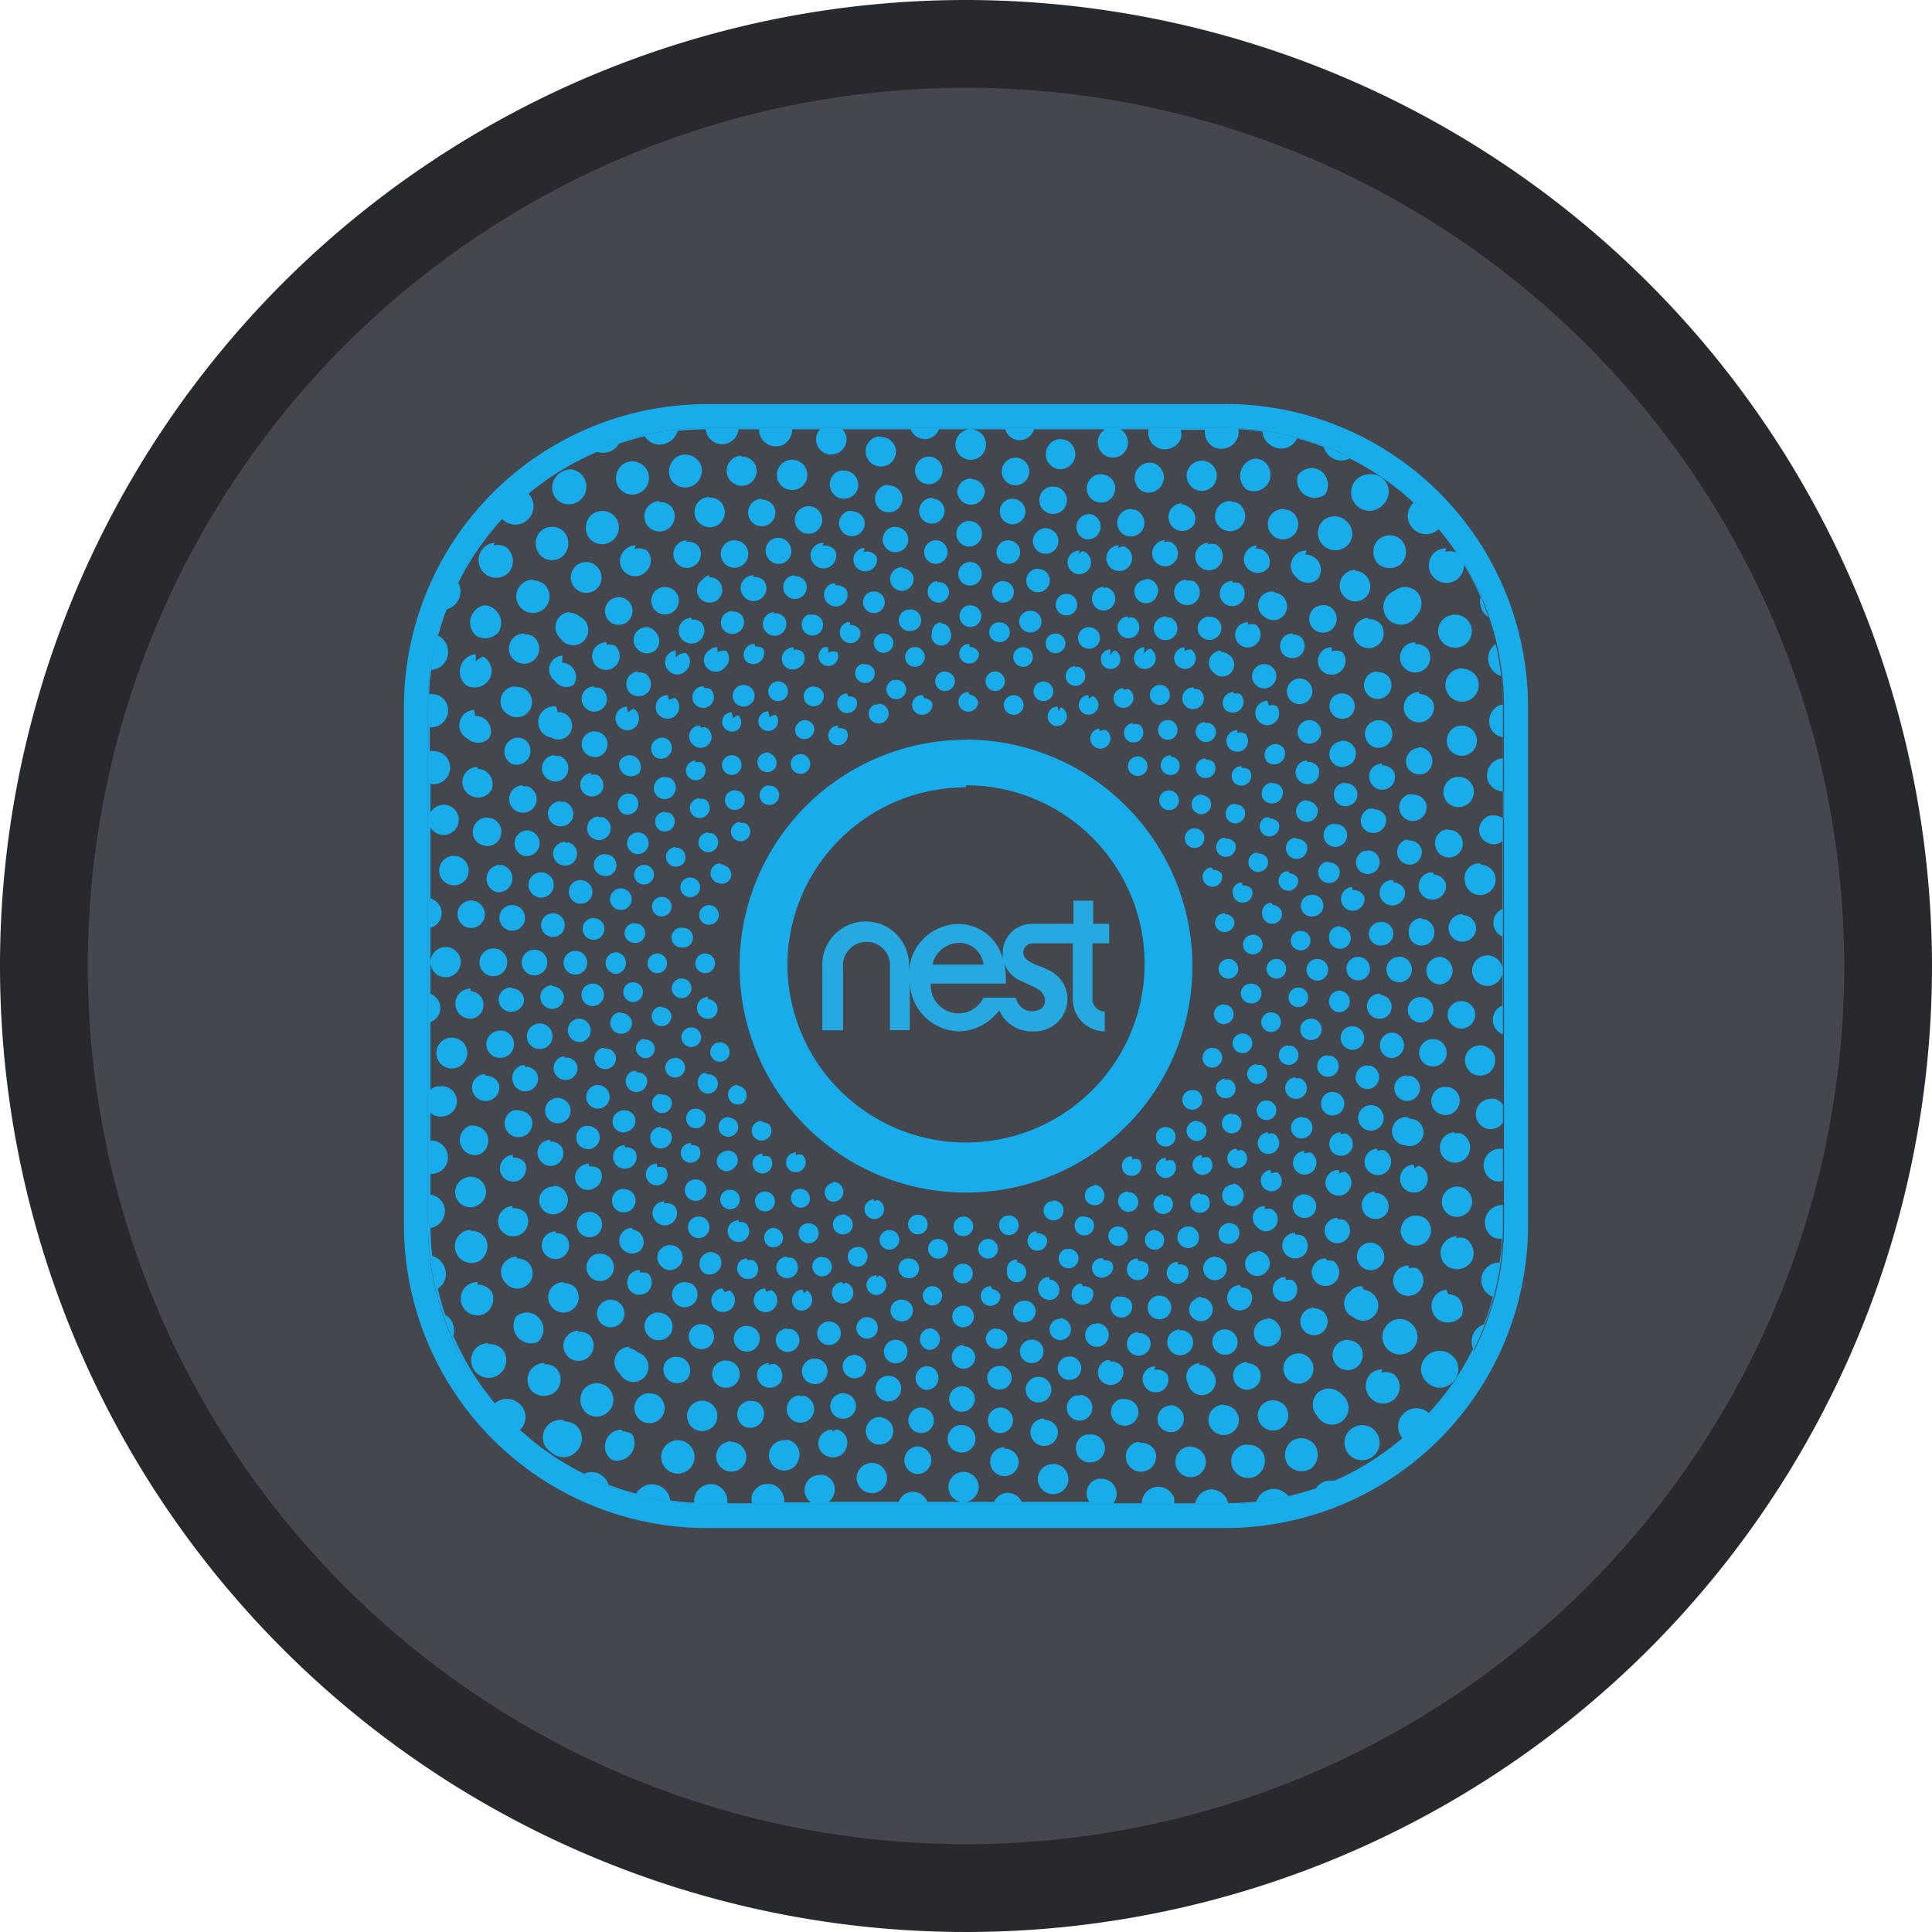 <svg xmlns="http://www.w3.org/2000/svg" viewBox="0 0 110 110"><title>NestProtect</title><g id="2aaa3078-0dfc-4e7a-98b6-3ab6ef7e1035" data-name="Layer 2"><g id="ea097710-a934-4490-9bec-1f9f55a06fe6" data-name="Layer 1"><circle cx="55" cy="55" r="52.5" style="fill:#44474e"/><path d="M55,5A50,50,0,1,1,5,55,50,50,0,0,1,55,5m0-5a55,55,0,1,0,55,55A55.06,55.06,0,0,0,55,0Z" style="fill:#28292d"/><rect x="23.69" y="23.69" width="62.62" height="62.62" rx="16.54" ry="16.54" style="fill:#44474e"/><path d="M69.77,24.37A15.86,15.86,0,0,1,85.63,40.23V69.77A15.86,15.86,0,0,1,69.77,85.63H40.23A15.86,15.86,0,0,1,24.37,69.77V40.23A15.86,15.86,0,0,1,40.23,24.37H69.77m0-1.36H40.23A17.25,17.25,0,0,0,23,40.23V69.77A17.25,17.25,0,0,0,40.23,87H69.77A17.25,17.25,0,0,0,87,69.77V40.23A17.25,17.25,0,0,0,69.77,23Z" style="fill:#18aceb"/><path d="M40.24,24.37a15.85,15.85,0,0,0-5,.8l-.19.07-.34.11c-.29.11-.57.21-.85.33h0A16,16,0,0,0,30.07,28v0a14.58,14.58,0,0,0-1.5,1.44h0a16.15,16.15,0,0,0-2.5,3.61h0l-.05.09a15.89,15.89,0,0,0-1.65,7.07V69.76a15.91,15.91,0,0,0,.82,5v0c.14.4.28.79.45,1.18,0,0,0,.09.05.13h0A15.68,15.68,0,0,0,28.06,80l0,0a17.12,17.12,0,0,0,1.45,1.5h0A16.05,16.05,0,0,0,33.13,84h0l.08,0a15.82,15.82,0,0,0,7,1.64H69.76a16.1,16.1,0,0,0,5.08-.83c.33-.11.66-.23,1-.37l.28-.1h0A15.9,15.9,0,0,0,79.92,82l0,0a14.68,14.68,0,0,0,1.5-1.45h0a15.71,15.71,0,0,0,2.51-3.62h0a.61.61,0,0,0,0-.12q.17-.32.3-.63a15.87,15.87,0,0,0,1.34-6.4V40.24a16,16,0,0,0-.81-5h0a.14.14,0,0,0,0-.06c-.11-.33-.23-.65-.36-1,0-.09-.06-.18-.1-.27v0A15.52,15.52,0,0,0,82,30.1l0,0a14.58,14.58,0,0,0-1.44-1.5h0A16,16,0,0,0,77,26.08h0L76.79,26l-.62-.28a15.73,15.73,0,0,0-6.41-1.35Zm1.78.07h1.2a.87.87,0,0,0,.05.36,1,1,0,0,0,1.22.57h0a1,1,0,0,0,.62-.93h1.58a.86.86,0,0,0,.86,1.41.86.86,0,0,0,.62-1.05,1,1,0,0,0-.2-.36h3.88a.88.88,0,0,0,.88.56.86.86,0,0,0,.73-.56h3.77a.86.86,0,0,0,1.65,0h4.06a.89.89,0,0,0-.41.52.87.87,0,0,0,.6,1.06h0a.86.86,0,0,0,.65-1.58h1.62a.94.94,0,0,0,.6,1.09A1,1,0,0,0,67.23,25h0a1.06,1.06,0,0,0,0-.53h1.37a1,1,0,0,0,.53,1A1,1,0,0,0,70.43,25a.9.9,0,0,0,.08-.56c.47,0,.92.07,1.37.13a1,1,0,0,0,.52.81A1,1,0,0,0,73.83,25l0-.05a15.39,15.39,0,0,1,1.54.5,1.05,1.05,0,0,0,.4.57,1,1,0,0,0,1.08.08,15.81,15.81,0,0,1,3.63,2.52,1,1,0,0,0,1.43,1.51A15.41,15.41,0,0,1,84.3,34a1.07,1.07,0,0,0,.15.85,1.24,1.24,0,0,0,.28.28,15.17,15.17,0,0,1,.43,1.54,1,1,0,0,0-.28,1.35,1,1,0,0,0,.59.47q.07.8.09,1.62a1.09,1.09,0,0,0-.24.07,1,1,0,0,0-.46,1.26h0a.93.93,0,0,0,.7.53v1.2h0a1.4,1.4,0,0,0-.28.06,1,1,0,0,0-.57,1.22h0a1,1,0,0,0,.89.62v1.54a.86.86,0,0,0-.58-.18l-.17,0a.87.87,0,0,0-.62,1h0a.86.86,0,0,0,1,.62.77.77,0,0,0,.31-.16v3.86a.87.87,0,0,0-.51.86.85.85,0,0,0,.51.71V55.1a.87.87,0,1,0,0,.33v1.82A.85.85,0,0,0,85,58a.87.87,0,0,0,.57.89v4a.87.87,0,0,0-.47-.33,1,1,0,0,0-.24,0,.87.87,0,0,0-.22,1.7.87.87,0,0,0,.93-.34V65.4h-.18a.95.95,0,0,0-.3,1.84,1,1,0,0,0,.48,0v1.37h-.15A1,1,0,0,0,85,70.44h0a1,1,0,0,0,.51.08c0,.46-.07.92-.13,1.37A1,1,0,0,0,85,73.83h0a13.87,13.87,0,0,1-.51,1.58,1,1,0,0,0-.52.38,1.06,1.06,0,0,0-.1,1,15.39,15.39,0,0,1-2.52,3.66,1,1,0,0,0-.67-.27,1,1,0,0,0-.75.3,1,1,0,0,0-.08,1.4A16,16,0,0,1,76,84.3a1,1,0,0,0-.24,0,1,1,0,0,0-.84.44,15.77,15.77,0,0,1-1.57.44,1.08,1.08,0,0,0-.85-.41,1.2,1.2,0,0,0-.49.14,1,1,0,0,0-.47.58,14.66,14.66,0,0,1-1.62.09,1.87,1.87,0,0,0-.07-.22,1,1,0,0,0-.89-.56,1.18,1.18,0,0,0-.37.09,1,1,0,0,0-.54.7h-1.2a1.19,1.19,0,0,0,0-.32,1,1,0,0,0-.94-.62.88.88,0,0,0-.28.06.93.93,0,0,0-.62.88H63.39a.85.85,0,0,0,.16-.75.86.86,0,0,0-.88-.64.47.47,0,0,0-.17,0,.86.86,0,0,0-.62,1,.89.89,0,0,0,.15.31H58.17a.87.87,0,0,0-.79-.51h-.06a.87.87,0,0,0-.72.51H55a.86.86,0,1,0-1-.85h0a.87.87,0,0,0,.69.85H52.8a.9.9,0,0,0-.73-.57H52a.85.85,0,0,0-.83.57h-4a.87.87,0,0,0,.33-.47.85.85,0,0,0-.6-1.06h0a.58.58,0,0,0-.23,0,.85.85,0,0,0-.83.63.86.86,0,0,0,.33.93H44.65a1,1,0,0,0-.61-1,.83.83,0,0,0-.35-.05.94.94,0,0,0-.87.62.87.87,0,0,0,0,.48H41.41a1,1,0,0,0-.53-1,.85.85,0,0,0-.44-.09,1,1,0,0,0-.83.54,1,1,0,0,0-.08.51c-.46,0-.92-.06-1.37-.12a1.06,1.06,0,0,0-.51-.78,1.08,1.08,0,0,0-.58-.14,1.06,1.06,0,0,0-.85.53h0a14.32,14.32,0,0,1-1.57-.5,1,1,0,0,0-.39-.54,1,1,0,0,0-1-.09,15.55,15.55,0,0,1-3.65-2.5,1,1,0,0,0,0-1.45,1,1,0,0,0-.72-.31,1,1,0,0,0-.71.25,15.35,15.35,0,0,1-2.37-3.85,1.06,1.06,0,0,0-.14-.9,1.1,1.1,0,0,0-.32-.29,13.22,13.22,0,0,1-.42-1.49,1,1,0,0,0,.3-1.38,1,1,0,0,0-.62-.48c-.06-.53-.09-1.06-.1-1.6a.83.83,0,0,0,.28-.08,1,1,0,0,0,.47-1.26h0a1,1,0,0,0-.75-.55V66.83a.93.93,0,0,0,.93-1.27h0a.94.94,0,0,0-.93-.62V63.36a.87.87,0,0,0,.79.19.86.86,0,0,0-.26-1.7l-.17,0a.86.86,0,0,0-.36.2V58.19a.86.86,0,0,0,.56-.87.89.89,0,0,0-.56-.74V52.82a.86.86,0,0,0,0-1.66V47.1a.86.86,0,1,0,0-.84V44.63A.94.94,0,0,0,25,42.82a1,1,0,0,0-.35-.06l-.18,0V41.4A.95.95,0,0,0,25,39.61h0a1,1,0,0,0-.43-.09l-.13,0q0-.7.12-1.38a1,1,0,0,0,.82-.51A1.05,1.05,0,0,0,25,36.22h0l-.06,0a16,16,0,0,1,.49-1.53,1,1,0,0,0,.59-.41,1,1,0,0,0,.07-1.1,16.05,16.05,0,0,1,2.5-3.63h0a1,1,0,0,0,1.5-1.44A15.8,15.8,0,0,1,34,25.73a1.09,1.09,0,0,0,.93-.13,1.26,1.26,0,0,0,.31-.34q.72-.24,1.47-.42a1,1,0,0,0,1.38.32,1,1,0,0,0,.49-.63c.52-.05,1.06-.08,1.59-.09a1.29,1.29,0,0,0,.08.28.94.94,0,0,0,1.8-.28Zm13.24,0a.87.87,0,0,0-.86.86h0a.87.87,0,1,0,.86-.86Zm-5.13.41H50a.86.86,0,1,0,.3,1.7.86.86,0,0,0,.7-1h0A.86.86,0,0,0,50.13,24.88ZM60.42,25a.86.86,0,0,0-.15,1.71.86.86,0,0,0,.3-1.69ZM39,25.88a.9.9,0,0,0-.45.13,1,1,0,0,0-.35,1.29h0a.95.95,0,0,0,1.65-.94h0A1,1,0,0,0,39,25.88Zm3.21.07a.75.75,0,0,0-.33.07.86.86,0,0,0-.43,1.14h0a.87.87,0,0,0,1.15.42A.86.86,0,0,0,43,26.45h0A.85.85,0,0,0,42.21,26ZM52.9,26h-.08a.8.8,0,0,0-.72.85h0a.78.78,0,1,0,1.56-.13A.78.78,0,0,0,52.9,26Zm4.94.06a.79.79,0,0,0-.8.71.78.78,0,0,0,1.56.15.79.79,0,0,0-.71-.86h0Zm13.55.06A1,1,0,0,0,71,27.89h0a.95.95,0,0,0,.94-1.64A.92.92,0,0,0,71.39,26.12Zm-26.34.06a.74.74,0,0,0-.25.05.87.87,0,0,0-.52,1.11h0a.88.88,0,0,0,1.11.51.86.86,0,0,0-.34-1.67Zm23.35.05a.86.86,0,1,0,.8,1.23h0a.87.87,0,0,0-.41-1.15h0A1,1,0,0,0,68.4,26.23ZM36,26.27a.9.9,0,0,0-.53.16,1,1,0,0,0-.25,1.32h0a.95.95,0,0,0,1.57-1.07h0A1,1,0,0,0,36,26.27Zm29.43.07A.87.87,0,0,0,65.11,28h0a.86.86,0,0,0,1.1-.52h0a.85.85,0,0,0-.51-1.1h0A.85.85,0,0,0,65.39,26.34Zm9.2.31a1,1,0,0,0-.73.4,1,1,0,0,0,1.55,1.1h0a1,1,0,0,0-.22-1.32A.94.94,0,0,0,74.59,26.65Zm-42.12.07a1.06,1.06,0,0,0-.68.25,1,1,0,0,0-.13,1.47h0a1,1,0,1,0,.81-1.72ZM48,26.8H48a.9.9,0,0,0-.16,0,.78.78,0,0,0-.56,1h0a.79.79,0,0,0,1,.56h0a.77.77,0,0,0,.56-.95h0A.79.79,0,0,0,48,26.8ZM62.67,27a.8.8,0,0,0-.76.58.79.79,0,0,0,.55,1h0a.79.79,0,0,0,1-.54h0a.78.78,0,0,0-.55-1h0A.76.76,0,0,0,62.67,27ZM78,27a1.06,1.06,0,0,0-.83.37,1,1,0,0,0,1.6,1.34h0A1,1,0,0,0,78,27Zm-22.72.24a.8.8,0,0,0-.78.79.79.79,0,0,0,1.57,0A.79.79,0,0,0,55.26,27.27Zm-4.68.37h-.14a.79.79,0,0,0-.63.91h0a.78.78,0,0,0,.9.64h0a.79.79,0,0,0,.64-.91A.78.78,0,0,0,50.58,27.64Zm9.36.09a.78.78,0,0,0-.13,1.55.78.78,0,0,0,.27-1.54h-.14Zm-19.57.6a.88.88,0,0,0-.42.11.86.86,0,0,0-.31,1.18h0a.88.88,0,0,0,1.18.32.86.86,0,0,0,.31-1.18h0A.85.85,0,0,0,40.37,28.33Zm12.7.05H53a.74.74,0,0,0-.67.79.73.73,0,0,0,.78.67.74.74,0,0,0,.67-.79h0A.73.73,0,0,0,53.07,28.38Zm4.51.05h0a.71.71,0,0,0-.67.65.73.73,0,0,0,.65.8.74.74,0,0,0,.8-.66.74.74,0,0,0-.66-.79Zm-14.25,0a.63.63,0,0,0-.3.07.78.78,0,1,0,.65,1.42h0a.79.79,0,0,0,.39-1h0A.81.81,0,0,0,43.33,28.44Zm26.77.13H70a.84.84,0,0,0-.71.43.86.86,0,1,0,1.18-.32h0A.87.87,0,0,0,70.1,28.57Zm-32.57,0a.89.89,0,0,0-.49.16.86.86,0,0,0-.22,1.2h0a.86.86,0,1,0,1.42-1h0A.86.86,0,0,0,37.53,28.59Zm29.74.12A.79.79,0,1,0,68,29.84h0a.79.79,0,0,0-.37-1h0A.85.85,0,0,0,67.27,28.71ZM46,28.82h0a.59.59,0,0,0-.23.05.78.78,0,0,0-.47,1h0a.78.78,0,1,0,1.47-.53h0A.78.78,0,0,0,46,28.82Zm27,.16H73a.92.92,0,0,0-.66.36.88.88,0,0,0,.21,1.21.86.86,0,0,0,1-1.41A.81.81,0,0,0,73.08,29Zm-8.63,0a.79.79,0,0,0-.71.52.77.77,0,0,0,.46,1,.79.79,0,0,0,1-.47.8.8,0,0,0-.47-1A.93.93,0,0,0,64.45,29Zm-30.08.11a1,1,0,0,0-.61.22,1,1,0,0,0-.12,1.34h0a.94.94,0,0,0,1.33.11.94.94,0,0,0-.61-1.67Zm14.22,0h-.05l-.14,0a.73.73,0,1,0,.89.52h0A.74.74,0,0,0,48.59,29.12ZM62,29.27a.73.73,0,0,0-.19,1.43h0a.73.73,0,0,0,.39-1.4A.69.69,0,0,0,62,29.27Zm14,.13a.93.93,0,0,0-.75.33,1,1,0,0,0,.11,1.34h0A1,1,0,0,0,76.77,31a.93.93,0,0,0-.12-1.33h0A.89.89,0,0,0,76.07,29.4Zm-20.82.26a.73.73,0,0,0-.73.73h0a.73.73,0,0,0,.73.73.73.73,0,0,0,0-1.46ZM31.45,30a.93.93,0,0,0-.69.27,1,1,0,0,0,0,1.34h0a.94.94,0,0,0,1.34,0h0a1,1,0,0,0,0-1.34h0A.9.9,0,0,0,31.45,30ZM51,30h-.14a.73.73,0,0,0-.59.84.72.72,0,0,0,.84.59h0a.72.72,0,0,0,.59-.84h0A.73.73,0,0,0,51,30Zm8.54.07a.75.75,0,0,0-.72.61.73.73,0,0,0,.59.84h0a.72.72,0,0,0,.84-.59h0a.73.73,0,0,0-.59-.84Zm19.6.41a1,1,0,0,0-.69.27,1,1,0,0,0,0,1.34h0a1,1,0,0,0,1.34,0h0a1,1,0,0,0,0-1.34h0A.92.92,0,0,0,79.12,30.48Zm-34.83.14a.64.64,0,0,0-.28.06.73.73,0,0,0-.36,1h0a.72.72,0,0,0,1.32-.6h0A.73.73,0,0,0,44.29,30.62Zm9,.14h-.07a.67.67,0,0,0-.62.72h0a.67.67,0,0,0,.72.62h0a.67.67,0,0,0,.61-.73h0A.68.68,0,0,0,53.24,30.76Zm-11.51,0a.78.78,0,0,0-.66,1.17.78.78,0,1,0,1.36-.78h0A.78.78,0,0,0,41.73,30.77Zm15.63,0a.68.68,0,0,0-.69.61.67.67,0,0,0,.61.73h0a.66.66,0,0,0,.73-.6h0a.67.67,0,0,0-.6-.73Zm-18.31,0a.77.77,0,0,0-.44.14.78.78,0,0,0-.2,1.09.76.76,0,0,0,1.08.2.79.79,0,0,0,.21-1.09h0A.8.8,0,0,0,39.05,30.85Zm27.2,0a.75.75,0,0,0-.64.41.73.73,0,0,0,.35,1h0a.72.72,0,1,0,.62-1.31h0A.72.72,0,0,0,66.25,30.87Zm2.48.14h0a.77.77,0,0,0-.64.39.78.78,0,0,0,.28,1.07.77.77,0,0,0,1.07-.29.78.78,0,0,0-.28-1.07A.86.86,0,0,0,68.73,31Zm-40.63,0a1,1,0,1,0,.77,1.72h0a1,1,0,0,0-.13-1.47A1.06,1.06,0,0,0,28.1,31.05Zm18.73,0h-.06a.8.8,0,0,0-.21.05.71.71,0,0,0-.43.93.73.73,0,0,0,.93.44.74.74,0,0,0,.44-.94h0A.72.72,0,0,0,46.83,31.07Zm16.81.15a.73.73,0,0,0-.23,1.42.73.73,0,0,0,.93-.44.72.72,0,0,0-.43-.93A.86.86,0,0,0,63.64,31.22Zm7.85,0a.83.83,0,0,0-.59.33.78.78,0,0,0,.18,1.09h0a.77.77,0,0,0,1.09-.18h0A.78.78,0,0,0,72,31.38.76.76,0,0,0,71.49,31.23Zm-35.37,0a.81.81,0,0,0-.55.21.86.86,0,1,0,1.11,1.31.86.86,0,0,0,.1-1.21A.87.87,0,0,0,36.12,31.26Zm46.16.16a1.1,1.1,0,0,0-.67.24,1,1,0,1,0,1.47.13A1.06,1.06,0,0,0,82.28,31.42Zm-33.12,0h0l-.14,0a.67.67,0,0,0-.48.82.68.68,0,0,0,.82.48.66.66,0,0,0,.48-.82h0A.67.67,0,0,0,49.16,31.43Zm12.24.14a.67.67,0,0,0-.18,1.32.67.67,0,0,0,.36-1.29A.57.57,0,0,0,61.4,31.57Zm12.92,0a.86.86,0,0,0-.69.31.85.85,0,0,0,.11,1.21h0A.86.86,0,0,0,75,33a.87.87,0,0,0-.1-1.22A.94.94,0,0,0,74.32,31.57ZM33.38,32a.89.89,0,0,0-.62.25A.86.86,0,0,0,34,33.5a.87.87,0,0,0,0-1.22h0A.87.87,0,0,0,33.38,32Zm21.85,0a.67.67,0,1,0,.67.67.67.67,0,0,0-.67-.67Zm-3.86.3h-.13a.69.69,0,0,0-.55.78h0a.67.67,0,0,0,.77.55.68.68,0,0,0,.55-.78h0A.68.68,0,0,0,51.37,32.35Zm7.73.08a.67.67,0,1,0,.66.79h0a.66.66,0,0,0-.54-.77Zm18.06.07H77.1a.8.8,0,0,0-.54.25A.86.86,0,1,0,77.77,34a.87.87,0,0,0,0-1.22A.84.84,0,0,0,77.16,32.5Zm-31.91.3-.27.06a.69.69,0,0,0-.33.89h0a.67.67,0,0,0,.89.34h0a.67.67,0,0,0,.33-.89h0A.68.68,0,0,0,45.25,32.8Zm-4.89,0A.74.74,0,0,0,40,33a.73.73,0,0,0-.19,1,.73.73,0,0,0,1,.19.73.73,0,0,0-.41-1.33Zm2.52,0a.67.67,0,0,0-.34.1.72.72,0,0,0-.27,1h0a.72.72,0,0,0,1,.27h0a.72.72,0,0,0,.26-1h0A.71.71,0,0,0,42.88,32.85ZM65.24,33a.7.7,0,0,0-.59.38.68.68,0,0,0,.31.9h0a.66.66,0,0,0,.89-.32h0a.67.67,0,0,0-.62-1Zm-34.87,0a1,1,0,0,0-.75.34.94.94,0,0,0,.12,1.34h0a.94.94,0,0,0,1.33-.12h0A.94.94,0,0,0,31,33.28h0A1,1,0,0,0,30.37,33.05Zm37.18,0h0a.72.72,0,0,0-.33,1.35.73.73,0,0,0,1-.26.74.74,0,0,0-.26-1A.88.88,0,0,0,67.55,33.07Zm-14.17.08h0a.6.6,0,0,0-.56.66.62.62,0,0,0,.66.57h0a.62.62,0,0,0,.56-.67h0A.6.6,0,0,0,53.38,33.15Zm16.8,0h-.05a.72.72,0,0,0-.55.3.73.73,0,0,0,.16,1h0a.72.72,0,0,0,1-.17h0a.72.72,0,0,0-.17-1A.74.74,0,0,0,70.18,33.18Zm-13.06,0a.63.63,0,0,0-.63.56.62.62,0,0,0,.56.67h0a.6.6,0,0,0,.67-.55.61.61,0,0,0-.55-.67h-.05Zm-9.56.15a.48.48,0,0,0-.2,0,.66.66,0,0,0-.4.86.68.68,0,0,0,.86.4h0a.67.67,0,0,0,.4-.86A.66.66,0,0,0,47.56,33.33ZM80,33.42a1,1,0,0,0-.61.22,1,1,0,1,0,1.22,1.46h0a1,1,0,0,0,.12-1.34h0A1,1,0,0,0,80,33.42Zm-42.13,0a.78.78,0,0,0-.51.18.8.8,0,0,0-.1,1.11h0a.79.79,0,0,0,1.11.09h0a.78.78,0,0,0,.1-1.1h0A.78.78,0,0,0,37.88,33.43Zm24.95,0a.66.66,0,0,0-.61.44.67.67,0,0,0,.39.86h0a.67.67,0,0,0,.86-.4.68.68,0,0,0-.4-.86h0A.47.47,0,0,0,62.83,33.47Zm9.73.27A.78.78,0,0,0,72,35.12h0a.78.78,0,0,0,1.1-.09.79.79,0,0,0-.1-1.11h0A.75.75,0,0,0,72.56,33.74Zm-22.83,0h0l-.12,0a.61.61,0,0,0-.44.75h0a.62.62,0,0,0,.75.45h0a.62.62,0,0,0-.15-1.22Zm11,.12a.6.6,0,0,0-.59.45.62.62,0,0,0,.43.76h0a.61.61,0,0,0,.75-.43h0a.62.62,0,0,0-.43-.76ZM35.25,34a.81.81,0,0,0-.57.23.78.78,0,0,0,1.1,1.12h0A.79.79,0,0,0,35.25,34Zm20,.46a.62.62,0,1,0,.62.62h0a.61.61,0,0,0-.61-.61Zm20.09,0a.75.75,0,0,0-.57.22.79.79,0,0,0,0,1.11.78.78,0,0,0,1.11,0h0a.79.79,0,0,0,0-1.11h0A.74.74,0,0,0,75.3,34.45Zm-47.75,0a1,1,0,0,0-.5,1.72h0A1,1,0,0,0,28.38,36h0a1,1,0,0,0-.23-1.32A.91.91,0,0,0,27.55,34.46Zm24.19.25h-.1a.61.61,0,0,0,.21,1.21h0a.61.61,0,0,0-.11-1.22Zm6.94.07A.61.61,0,0,0,58.57,36h0a.62.62,0,0,0,.72-.5h0a.63.63,0,0,0-.5-.72Zm-17,0a.81.81,0,0,0-.38.12.67.67,0,0,0-.17.94h0a.67.67,0,0,0,1.1-.76A.65.65,0,0,0,41.67,34.82Zm-9.24.07h-.06a.88.88,0,0,0-.6.31.87.87,0,0,0,.11,1.21A.86.86,0,1,0,33,35.1h0A.89.89,0,0,0,32.43,34.89Zm11.61,0a.85.85,0,0,0-.32.09.68.68,0,0,0-.25.92h0a.68.68,0,0,0,.92.25h0a.67.67,0,0,0,.24-.92A.68.68,0,0,0,44,34.93ZM46.2,35A.69.69,0,0,0,46,35a.62.62,0,0,0-.3.82.61.61,0,0,0,.81.31h0a.62.62,0,0,0,.3-.81h0A.6.6,0,0,0,46.2,35Zm36.63,0a.94.94,0,0,0-.78,1.48h0a1,1,0,0,0,1.32.25h0A.94.94,0,0,0,82.83,35Zm-14,.1h0a.65.65,0,0,0-.51.28.66.66,0,0,0,.15.93h0a.68.68,0,0,0,.94-.16h0a.66.66,0,0,0-.16-.94h0A.72.72,0,0,0,68.82,35.12Zm-2.45,0h-.05a.7.7,0,0,0-.55.34.67.67,0,1,0,1.17.67h0a.68.68,0,0,0-.25-.92h0A.9.9,0,0,0,66.37,35.14Zm-2.15,0a.62.62,0,1,0,.58.88h0a.62.62,0,0,0-.29-.82h0A.64.64,0,0,0,64.22,35.18Zm13.7.08a.85.85,0,0,0-.55.2.86.86,0,0,0-.11,1.22h0a.87.87,0,0,0,1.21.11h0a.86.86,0,0,0,.1-1.21h0A.83.83,0,0,0,77.92,35.26Zm-38.56,0a.73.73,0,0,0-.56,1.2.73.73,0,1,0,1.12-.94h0A.74.74,0,0,0,39.36,35.28Zm14.21.25h0a.57.57,0,0,0-.52.6A.56.56,0,1,0,54.12,36a.56.56,0,0,0-.55-.51Zm3.26,0h0a.58.58,0,0,0-.52.51.56.56,0,0,0,.51.61h0a.56.56,0,1,0,.11-1.11Zm14.22,0a.75.75,0,0,0-.58.26.73.73,0,0,0,.09,1,.73.73,0,0,0,.94-1.12A.83.83,0,0,0,71.05,35.57Zm-22.66,0h0a.39.39,0,0,0-.18,0,.61.61,0,0,0-.37.78.62.62,0,0,0,.79.37h0A.61.61,0,0,0,49,36h0A.59.59,0,0,0,48.39,35.58ZM62,35.71a.61.61,0,0,0-.2,1.19h0a.62.62,0,0,0,.79-.36.61.61,0,0,0-.37-.79A.54.54,0,0,0,62,35.71Zm-25.15,0A.73.73,0,0,0,36.34,37h0a.73.73,0,0,0,1,0,.74.74,0,0,0,0-1h0A.76.76,0,0,0,36.87,35.71Zm13.43.36h0l-.11,0a.56.56,0,0,0-.4.68h0a.55.55,0,0,0,.68.4h0a.56.56,0,0,0,.4-.68h0A.58.58,0,0,0,50.3,36.07Zm-20.44,0H29.8a.86.86,0,0,0-.46,1.56h0a.86.86,0,1,0,1-1.4h0A.84.84,0,0,0,29.86,36.12Zm43.76,0a.69.69,0,0,0-.52.21.73.73,0,0,0,0,1h0a.74.74,0,0,0,1,0,.73.73,0,0,0,0-1h0A.68.68,0,0,0,73.62,36.13Zm-13.49,0a.56.56,0,0,0-.16,1.1h0a.57.57,0,0,0,.69-.39h0a.57.57,0,0,0-.4-.69Zm20.46.5a.84.84,0,0,0-.49.15.87.87,0,0,0-.22,1.2h0a.87.87,0,0,0,1.2.22.85.85,0,0,0,.22-1.19h0A.87.87,0,0,0,80.59,36.67Zm-46.05,0a.84.84,0,0,0-.62.28.78.78,0,0,0,.1,1.11h0a.78.78,0,0,0,1.1-.1h0a.78.78,0,0,0-.09-1.1h0A.81.81,0,0,0,34.54,36.72Zm8.44.09a.61.61,0,0,0-.35.11.62.62,0,0,0-.16.86h0a.62.62,0,0,0,1-.7A.63.63,0,0,0,43,36.81Zm12.22,0a.56.56,0,0,0,0,1.12h0a.56.56,0,0,0,.56-.56h0A.56.56,0,0,0,55.2,36.83Zm-10,.19a.6.6,0,0,0-.29.08.62.62,0,1,0,.61,1.07h0a.61.61,0,0,0,.23-.84h0A.59.59,0,0,0,45.19,37Zm6.9,0H52a.56.56,0,0,0,.19,1.11.57.57,0,0,0,.46-.65h0a.58.58,0,0,0-.54-.47Zm15.36,0h0a.63.63,0,0,0-.47.26.61.61,0,0,0,.14.86h0a.62.62,0,0,0,.86-.14h0a.6.6,0,0,0-.15-.85A.54.54,0,0,0,67.45,37.07Zm8.38,0a.83.83,0,0,0-.5.18.79.79,0,0,0-.1,1.11h0a.79.79,0,0,0,1.11.09h0a.79.79,0,0,0,.1-1.1h0A.78.78,0,0,0,75.83,37.09Zm-17.57,0a.54.54,0,0,0-.55.46.56.56,0,0,0,.45.65h0a.56.56,0,0,0,.65-.46.57.57,0,0,0-.45-.65Zm-17.41,0a.66.66,0,0,0-.43.15.67.67,0,1,0,.86,1h0a.67.67,0,0,0,.08-.94A.63.63,0,0,0,40.85,37.14Zm6.31,0a.54.54,0,0,0-.22,0,.57.57,0,0,0-.28.74.56.56,0,0,0,.74.28.55.55,0,0,0,.28-.74h0A.54.54,0,0,0,47.16,37.17Zm18,0a.62.62,0,1,0,.34.08h0A.57.57,0,0,0,65.14,37.21Zm-1.93.12a.57.57,0,0,0-.49.32.58.58,0,0,0,.26.75.57.57,0,0,0,.75-.27.56.56,0,0,0-.27-.74h0A.54.54,0,0,0,63.21,37.33Zm6.26.07a.72.72,0,0,0-.47.24.68.68,0,0,0,.08,1h0a.67.67,0,1,0,.87-1,.7.7,0,0,0-.41-.16Zm-31,0h0a.65.65,0,0,0-.42.19.68.68,0,0,0,0,.95h0a.67.67,0,0,0,1,0h0a.67.67,0,0,0,0-1h0A.66.66,0,0,0,38.48,37.44Zm-11.39.22H27a1,1,0,0,0-.44,1.77h0a1,1,0,0,0,1.3-.35h0a.94.94,0,0,0-.34-1.29h0A.94.94,0,0,0,27.09,37.66Zm4.94.07H32a.79.79,0,0,0-.42,1.42h0A.78.78,0,0,0,32.65,39h0a.79.79,0,0,0-.18-1.1h0A.77.77,0,0,0,32,37.73ZM72,37.81a.73.73,0,0,0-.49.19.67.67,0,0,0,0,1h0a.66.66,0,0,0,.94,0,.67.67,0,0,0,0-1h0A.63.63,0,0,0,72,37.81Zm-22.78,0h0a.53.53,0,0,0-.17,0,.56.56,0,0,0-.33.71.57.57,0,0,0,.72.34.56.56,0,0,0,.33-.72h0A.55.55,0,0,0,49.17,37.83Zm12,.12a.56.56,0,1,0,.54.75.56.56,0,0,0-.34-.71A.45.45,0,0,0,61.21,38Zm22,.12a1.06,1.06,0,0,0-.45.13.95.95,0,1,0,1.3.35A1,1,0,0,0,83.19,38.07Zm-29.4.18h-.06a.56.56,0,0,0-.51.6.55.55,0,0,0,.6.51h0a.55.55,0,0,0,.51-.6A.54.54,0,0,0,53.79,38.25Zm24.61,0a.78.78,0,0,0-.44.13.8.8,0,0,0-.2,1.09h0a.78.78,0,0,0,1.3-.88A.77.77,0,0,0,78.4,38.27Zm-21.83,0a.56.56,0,0,0,0,1.11h0a.55.55,0,0,0,.61-.5.56.56,0,0,0-.5-.61h-.1Zm-20.27,0h0a.77.77,0,0,0-.51.26.72.72,0,0,0,.09,1h0a.75.75,0,0,0,1-.09.74.74,0,0,0-.1-1A.71.71,0,0,0,36.3,38.29ZM74,38.63a.69.69,0,0,0-.47.18.72.72,0,1,0,.93,1.11A.73.73,0,0,0,74,38.63ZM51,38.71h0l-.11,0a.55.55,0,0,0-.4.68h0a.55.55,0,0,0,.68.4h0a.55.55,0,0,0,.4-.68h0A.54.54,0,0,0,51,38.71Zm-6.7.09a.51.51,0,0,0-.32.1.55.55,0,0,0-.14.77.56.56,0,1,0,.46-.87Zm15.11,0a.56.56,0,1,0,.54.71h0a.57.57,0,0,0-.39-.69A.39.39,0,0,0,59.4,38.8ZM42.34,39a.63.63,0,0,0-.4.14.62.62,0,0,0-.08.87h0a.63.63,0,0,0,.87.08h0A.61.61,0,0,0,42.34,39ZM66,39a.55.55,0,0,0-.42.23A.57.57,0,1,0,66,39Zm-19.69.08a.5.5,0,0,0-.27.08.56.56,0,0,0-.21.76.56.56,0,1,0,1-.56A.55.55,0,0,0,46.35,39.1Zm-17,0A.86.86,0,0,0,29,40.72a.86.86,0,0,0,1.18-.32h0a.87.87,0,0,0-.32-1.18h0A.86.86,0,0,0,29.39,39.11Zm4.48,0a.72.72,0,1,0,.46.13A.75.75,0,0,0,33.87,39.15Zm6.25,0a.59.59,0,0,0-.44.18.62.62,0,0,0,0,.87h0a.63.63,0,0,0,.87,0h0a.64.64,0,0,0,0-.88h0A.64.64,0,0,0,40.12,39.17Zm27.9.06a.62.62,0,0,0-.48.22.62.62,0,0,0,.07.87h0a.62.62,0,0,0,.87-.07h0a.62.62,0,0,0-.08-.87h0A.67.67,0,0,0,68,39.23Zm-4,.05h0a.55.55,0,0,0-.46.28.55.55,0,0,0,.2.76.56.56,0,1,0,.56-1A.59.59,0,0,0,64,39.28Zm6.26.21a.62.62,0,0,0-.45,1h0a.63.63,0,0,0,.87,0,.62.62,0,0,0,0-.88h0A.62.62,0,0,0,70.27,39.49Zm10.57,0a.93.93,0,0,0-.41.12.86.86,0,0,0-.32,1.18h0a.86.86,0,0,0,1.18.31h0A.85.85,0,0,0,81.6,40,.87.87,0,0,0,80.84,39.52Zm-25.64,0a.56.56,0,0,0,0,1.12h0a.56.56,0,0,0,.56-.56h0A.56.56,0,0,0,55.2,39.55Zm21.28.08a.8.8,0,0,0-.42.13.73.73,0,0,0,.83,1.2h0a.73.73,0,0,0-.41-1.33Zm-28.19,0a.59.59,0,0,0-.22.05.57.57,0,0,0-.28.74h0a.57.57,0,0,0,.75.28h0a.57.57,0,0,0,.28-.74h0A.54.54,0,0,0,48.29,39.65Zm4.32.1h-.1a.56.56,0,1,0,.19,1.1h0a.56.56,0,0,0,.45-.65h0A.56.56,0,0,0,52.61,39.75Zm9.43,0a.54.54,0,0,0-.49.31.55.55,0,0,0,.26.75h0a.58.58,0,0,0,.75-.26.57.57,0,0,0-.27-.75h0A.43.43,0,0,0,62,39.8Zm-4.25,0a.57.57,0,0,0-.56.46.56.56,0,0,0,.46.65h0a.56.56,0,0,0,.65-.45h0a.56.56,0,0,0-.46-.65Zm-19.7,0a.65.65,0,0,0-.53.24.67.67,0,1,0,.95-.08h0A.72.72,0,0,0,38.09,39.86Zm34.15.32a.66.66,0,0,0-.43.15.68.68,0,0,0-.09,1h0a.66.66,0,0,0,.94.08.67.67,0,0,0,.09-.94h0A.66.66,0,0,0,72.24,40.18Zm-22.18.21-.16,0a.56.56,0,0,0-.34.71.57.57,0,0,0,.72.34h0a.56.56,0,0,0-.22-1.09Zm10.22.12a.56.56,0,0,0-.18,1.09.56.56,0,0,0,.38-1.05h0A.48.48,0,0,0,60.28,40.51Zm-28.53,0A.78.78,0,0,0,31.4,42h0a.78.78,0,1,0,.78-1.36A.8.8,0,0,0,31.75,40.55Zm4,0a.7.7,0,0,0-.51.28.68.68,0,0,0,.16.94h0a.65.65,0,0,0,.93-.16h0a.67.67,0,0,0-.16-.93A.68.68,0,0,0,35.76,40.57Zm-8.69.2a.82.82,0,0,0-.75.49.86.86,0,0,0,.4,1.15h0A.87.87,0,0,0,27.87,42h0a.86.86,0,0,0-.41-1.15A.74.74,0,0,0,27.07,40.77Zm16.75.07a.53.53,0,0,0-.36.13.56.56,0,0,0-.07.79h0a.56.56,0,0,0,.79.07h0a.56.56,0,0,0,.07-.79h0A.54.54,0,0,0,43.82,40.84Zm-2.08.06a.55.55,0,0,0-.4.16.56.56,0,0,0,.78.8.56.56,0,0,0,0-.79A.52.52,0,0,0,41.74,40.9ZM78.48,41a.87.87,0,0,0-.38.11.78.78,0,0,0-.28,1.07.77.77,0,0,0,1.07.29.78.78,0,0,0,.28-1.07A.79.79,0,0,0,78.48,41Zm-3.93,0a.64.64,0,0,0-.38.12.66.66,0,0,0-.17.93h0a.66.66,0,0,0,.93.17h0A.67.67,0,0,0,74.55,41ZM45.83,41a.57.57,0,0,0-.31.1.56.56,0,0,0-.15.78h0a.56.56,0,0,0,.92-.63h0A.58.58,0,0,0,45.83,41Zm20.62,0a.55.55,0,0,0-.39.2.58.58,0,0,0,.07.79h0a.56.56,0,0,0,.79-.07h0a.58.58,0,0,0-.07-.79h0a.51.51,0,0,0-.35-.13Zm2.14.1h0a.6.6,0,0,0-.35.16.56.56,0,0,0,0,.79h0a.56.56,0,1,0,.8-.78h0A.56.56,0,0,0,68.59,41.17Zm-4.09.07h0a.56.56,0,0,0-.29,1h0a.55.55,0,0,0,.78-.14h0a.56.56,0,0,0-.13-.78A.58.58,0,0,0,64.5,41.24Zm18.71.14a1,1,0,0,0-.33.07.88.88,0,0,0-.43,1.15.86.86,0,1,0,.76-1.22Zm-43.34,0a.58.58,0,0,0-.49.22.61.61,0,0,0,.07.86h0a.62.62,0,1,0,.8-.94h0A.59.59,0,0,0,39.87,41.43Zm7.84,0a.5.5,0,0,0-.27.08.56.56,0,0,0-.21.76h0a.56.56,0,0,0,.76.21.57.57,0,0,0,.21-.77h0A.61.61,0,0,0,47.71,41.46Zm14.89.18a.55.55,0,0,0-.45.28.56.56,0,0,0,1,.56.56.56,0,0,0-.2-.77A.64.64,0,0,0,62.6,41.64Zm7.84.08a.58.58,0,0,0-.39.15.61.61,0,0,0-.08.86.62.62,0,0,0,.87.08h0a.63.63,0,0,0,.08-.87h0A.62.62,0,0,0,70.44,41.72Zm-36.62.07h0a.74.74,0,0,0-.6.36.72.72,0,0,0,.27,1h0a.71.71,0,0,0,1-.26h0a.72.72,0,0,0-.62-1.09ZM29.48,42a.79.79,0,0,0-.32,1.5h0a.79.79,0,0,0,.67-1.42A.85.85,0,0,0,29.48,42Zm8.22,0h-.05a.62.62,0,0,0-.32,1.12h0a.62.62,0,0,0,.72-1A.59.59,0,0,0,37.7,42Zm17.3.12A12.89,12.89,0,1,0,67.89,55,12.91,12.91,0,0,0,55,42.11Zm21.45.06a.88.88,0,0,0-.35.1.73.73,0,1,0,.73,1.26h0a.72.72,0,0,0,.27-1A.74.74,0,0,0,76.45,42.17Zm-3.83.19a.61.61,0,0,0-.35.11.62.62,0,0,0-.16.86h0a.62.62,0,0,0,1-.7h0A.63.63,0,0,0,72.62,42.36Zm8.18.21a.82.82,0,0,0-.3.07.79.79,0,0,0-.39,1h0a.79.79,0,0,0,1,.39.79.79,0,0,0-.35-1.5Zm-37.16.27h0a.6.6,0,0,0-.35.16.56.56,0,0,0,0,.79h0a.56.56,0,0,0,.79,0A.56.56,0,0,0,44,43a.54.54,0,0,0-.4-.17Zm1.93.09a.61.61,0,0,0-.36.13.57.57,0,0,0-.06.79.55.55,0,0,0,.78.07.56.56,0,0,0,.07-.79A.54.54,0,0,0,45.57,42.93ZM41.63,43h0a.59.59,0,0,0-.39.2.56.56,0,0,0,.07.79.55.55,0,0,0,.78-.07.57.57,0,0,0-.06-.79A.61.61,0,0,0,41.63,43Zm-5.8,0h0a.69.69,0,0,0-.55.34A.67.67,0,0,0,36.4,44h0a.68.68,0,0,0-.25-.92h0A.62.62,0,0,0,35.83,43Zm-4.25,0a.7.7,0,0,0-.64.41.73.73,0,0,0,.34,1,.72.72,0,0,0,1-.34h0a.73.73,0,0,0-.35-1h0A.66.66,0,0,0,31.58,43.05Zm35.08,0a.58.58,0,0,0-.41.17A.56.56,0,0,0,67,44h0a.56.56,0,0,0,0-.79A.6.6,0,0,0,66.66,43.08Zm-1.92.07h0a.55.55,0,0,0-.39.2.56.56,0,0,0,.07.78.56.56,0,0,0,.79-.07.57.57,0,0,0-.43-.92Zm3.91.11a.59.59,0,0,0-.36.13.56.56,0,1,0,.72.86h0a.58.58,0,0,0,.07-.79A.6.6,0,0,0,68.65,43.26Zm5.77.12a.73.73,0,0,0-.32.09.67.67,0,0,0-.24.92.68.68,0,0,0,.92.25h0a.67.67,0,0,0,.24-.92h0A.69.69,0,0,0,74.42,43.38Zm-34.83,0h0a.58.58,0,0,0-.43.24.56.56,0,1,0,.78-.13A.58.58,0,0,0,39.59,43.41Zm39.09.17a.68.68,0,0,0-.28.07.71.71,0,0,0-.36,1h0a.72.72,0,0,0,1.32-.6h0A.72.72,0,0,0,78.68,43.58Zm-8,.15a.56.56,0,0,0-.46.87h0a.56.56,0,0,0,.78.14h0a.56.56,0,0,0,.14-.78h0A.56.56,0,0,0,70.69,43.73Zm-43.5.05a.86.86,0,0,0-.28,1.67h0A.86.86,0,0,0,28,44.94a.88.88,0,0,0-.51-1.11h0A1.12,1.12,0,0,0,27.19,43.78Zm6.49.34a.67.67,0,1,0,.62,1h0a.68.68,0,0,0-.31-.9A.85.85,0,0,0,33.68,44.12ZM83,44.23a1.11,1.11,0,0,0-.25.05.87.87,0,0,0-.52,1.11h0a.86.86,0,0,0,1.11.51h0A.86.86,0,0,0,83,44.23Zm-45.16,0a.63.63,0,0,0-.51.3.62.62,0,1,0,1.07.62.61.61,0,0,0-.23-.84h0A.56.56,0,0,0,37.8,44.26Zm34.6.33a.61.61,0,0,0-.3.08.63.63,0,0,0-.22.85A.62.62,0,0,0,73,44.9h0A.62.62,0,0,0,72.4,44.59Zm4.15,0a.58.58,0,0,0-.26.06.68.68,0,0,0-.33.89.66.66,0,0,0,.89.33.65.65,0,0,0,.33-.88A.67.67,0,0,0,76.55,44.59Zm-32.83.15h0a.56.56,0,0,0-.38.21.55.55,0,0,0,.06.78.57.57,0,0,0,.79-.06h0a.55.55,0,0,0-.06-.78A.54.54,0,0,0,43.72,44.74Zm-14,0a.79.79,0,0,0-.72.52.78.78,0,0,0,.47,1h0a.79.79,0,0,0,1-.46h0a.78.78,0,0,0-.47-1h0A.71.71,0,0,0,29.75,44.79Zm25.25,0A10.17,10.17,0,1,1,44.83,55,10.15,10.15,0,0,1,55,44.83ZM41.81,45h0a.54.54,0,0,0-.43.23.56.56,0,0,0,.13.78.57.57,0,0,0,.79-.13h0a.56.56,0,0,0-.13-.78h0A.58.58,0,0,0,41.81,45Zm24.75,0a.59.59,0,0,0-.36.13.56.56,0,0,0-.07.79h0a.56.56,0,0,0,.79.08h0a.56.56,0,0,0,.07-.79h0A.6.6,0,0,0,66.56,45Zm-30.78.18a.62.62,0,0,0-.54.35.61.61,0,0,0,.29.82h0a.62.62,0,0,0,.53-1.11A.67.67,0,0,0,35.78,45.19Zm44.62.05a.87.87,0,0,0-.22,0,.78.78,0,1,0,1,.47A.8.8,0,0,0,80.4,45.24Zm-12,0a.67.67,0,0,0-.31.1.56.56,0,0,0-.15.78h0a.55.55,0,0,0,.77.15.56.56,0,0,0,.15-.78h0A.59.59,0,0,0,68.44,45.27Zm-28.59.22h0a.59.59,0,0,0-.46.28.57.57,0,0,0,.21.77h0a.56.56,0,0,0,.56-1A.65.65,0,0,0,39.85,45.49Zm34.58.11a.63.63,0,0,0-.55.87A.62.62,0,0,0,75,46,.64.64,0,0,0,74.43,45.6Zm-42.49.06a.74.74,0,0,0-.67.48.73.73,0,0,0,1.37.5h0a.74.74,0,0,0-.43-.94h0A.75.75,0,0,0,31.94,45.66Zm38.43.14a.68.68,0,0,0-.27.07.57.57,0,0,0-.2.77h0a.54.54,0,0,0,.76.2h0a.56.56,0,0,0,.2-.76A.54.54,0,0,0,70.37,45.8Zm7.89.28h-.05l-.21,0a.74.74,0,0,0-.44.94h0a.73.73,0,0,0,1.37-.5A.74.74,0,0,0,78.26,46.08Zm-40.38.18a.57.57,0,0,0-.49.32.58.58,0,0,0,.26.75.57.57,0,0,0,.75-.27.55.55,0,0,0-.26-.74h0A.54.54,0,0,0,37.88,46.26Zm-3.76.27a.67.67,0,0,0-.21,1.3h0a.67.67,0,0,0,.46-1.26h0A.69.69,0,0,0,34.12,46.53Zm-6.36.06a.78.78,0,0,0-.76.58.77.77,0,0,0,.55,1h0a.78.78,0,0,0,1-.54.79.79,0,0,0-.54-1Zm44.54,0a.59.59,0,0,0-.22,0,.56.56,0,0,0-.27.74h0a.55.55,0,0,0,.74.28.57.57,0,0,0,.28-.74h0A.58.58,0,0,0,72.3,46.61Zm-30.13.25a.55.55,0,1,0,.31.07h0A.55.55,0,0,0,42.17,46.86ZM76,46.92a.65.65,0,0,0-.2,0,.67.67,0,0,0-.4.86h0a.67.67,0,0,0,1.26-.46A.66.66,0,0,0,76,46.92Zm-8,.24a.56.56,0,1,0,.29,1.05.57.57,0,0,0,.21-.77h0A.56.56,0,0,0,68,47.16Zm14.46.07h0l-.16,0a.79.79,0,0,0-.56,1h0a.78.78,0,0,0,1.52-.39.77.77,0,0,0-.75-.59ZM30,47.28a.74.74,0,0,0-.2,1.44h0a.75.75,0,0,0,.9-.51h0a.73.73,0,0,0-.51-.9A.63.63,0,0,0,30,47.28Zm6.31.12a.61.61,0,0,0-.57.4.62.62,0,0,0,.37.79h0a.61.61,0,0,0,.78-.36.62.62,0,0,0-.36-.8h0A.61.61,0,0,0,36.31,47.4Zm4,0a.56.56,0,1,0,.52.81h0a.55.55,0,0,0-.26-.75h0A.58.58,0,0,0,40.34,47.43Zm29.48.32a.44.44,0,0,0-.22,0,.57.57,0,0,0-.28.74h0a.56.56,0,0,0,.74.28h0a.58.58,0,0,0,.28-.75h0A.56.56,0,0,0,69.82,47.75Zm4,0a.39.39,0,0,0-.18,0,.61.61,0,1,0,.79.37h0A.62.62,0,0,0,73.82,47.76Zm6.39.09h0l-.14,0a.73.73,0,0,0,.36,1.41.73.73,0,0,0,.53-.89h0A.75.75,0,0,0,80.21,47.85Zm-48,.13a.67.67,0,0,0-.18,1.32h0a.67.67,0,0,0,.36-1.3h0A.55.55,0,0,0,32.24,48Zm6.26.29A.56.56,0,1,0,39,49a.57.57,0,0,0-.34-.72A.64.64,0,0,0,38.5,48.27Zm39.4.21-.13,0a.67.67,0,0,0-.48.82h0a.66.66,0,0,0,.82.48.67.67,0,0,0,.48-.82h0a.66.66,0,0,0-.62-.5Zm-6.23.12h0a.51.51,0,0,0-.17,0,.57.57,0,0,0-.33.72.56.56,0,0,0,.72.33.54.54,0,0,0,.33-.71h0A.55.55,0,0,0,71.67,48.6Zm-37.18.07a.63.63,0,0,0-.6.45.62.62,0,0,0,.43.76.62.62,0,1,0,.33-1.19Zm-8.66.1a.84.84,0,1,0,.15,0h-.15Zm49.86.34h0l-.12,0a.61.61,0,1,0,.31,1.19.61.61,0,0,0,.44-.75A.59.59,0,0,0,75.69,49.11Zm-34.63.09a.55.55,0,0,0-.51.37.56.56,0,0,0,.33.72h0A.57.57,0,0,0,41.6,50h0a.56.56,0,0,0-.33-.72h0A.64.64,0,0,0,41.06,49.2Zm43.27,0-.17,0a.85.85,0,0,0-.7,1h0A.86.86,0,1,0,85.15,50h0A.85.85,0,0,0,84.33,49.24Zm-55.82.08a.79.79,0,0,0-.13,1.56h0a.79.79,0,0,0,.27-1.55h-.14Zm8.22,0a.57.57,0,0,0-.54.41.56.56,0,0,0,.39.69h0a.56.56,0,0,0,.69-.39h0a.56.56,0,0,0-.39-.69Zm32.34.17a.35.35,0,0,0-.17,0,.54.54,0,0,0-.33.71.56.56,0,0,0,.71.34h0a.56.56,0,0,0,.33-.72h0A.56.56,0,0,0,69.07,49.53Zm4.36.2h-.15a.56.56,0,1,0,.68.41h0A.57.57,0,0,0,73.43,49.73Zm8.21.06-.16,0a.78.78,0,0,0,.27,1.54h0a.78.78,0,0,0,.63-.91h0A.78.78,0,0,0,81.64,49.79Zm-50.83,0a.72.72,0,1,0,.12,0h-.12Zm8.55.29a.56.56,0,0,0-.54.41.55.55,0,0,0,.39.69h0a.56.56,0,0,0,.69-.39h0a.56.56,0,0,0-.39-.69Zm40,.15h-.15a.73.73,0,0,0-.59.84.72.72,0,0,0,.84.59h0a.73.73,0,0,0,.59-.84h0A.73.73,0,0,0,79.34,50.24Zm-46.24,0a.65.65,0,0,0-.66.55.67.67,0,0,0,.54.78h0a.67.67,0,0,0,.78-.55h0a.67.67,0,0,0-.54-.77Zm37.65.14-.11,0a.55.55,0,0,0-.4.68h0a.56.56,0,1,0,1.08-.28A.57.57,0,0,0,70.75,50.42Zm6.27.26H76.9a.68.68,0,0,0-.54.78h0a.67.67,0,1,0,1.32-.23h0A.67.67,0,0,0,77,50.68Zm-41.63.07a.63.63,0,0,0-.61.51.62.62,0,0,0,.51.71h0a.61.61,0,0,0,.71-.5h0a.62.62,0,0,0-.5-.71Zm39.33.38h-.11a.61.61,0,0,0-.49.71.6.6,0,0,0,.71.5h0a.61.61,0,0,0-.11-1.22Zm-37,.1a.56.56,0,0,0-.1,1.11.57.57,0,0,0,.65-.45.56.56,0,0,0-.46-.65h-.09Zm-10.83.21a.79.79,0,0,0-.8.72.78.78,0,1,0,.86-.71Zm45.52.13h-.06a.57.57,0,0,0-.45.65h0A.56.56,0,1,0,73,52h0a.56.56,0,0,0-.53-.47Zm-32,.13a.57.57,0,0,0-.55.46.55.55,0,0,0,.45.65h0a.55.55,0,0,0,.65-.45.57.57,0,0,0-.45-.65Zm-11.19,0a.73.73,0,1,0,.71.8h0a.74.74,0,0,0-.66-.8h-.05ZM31.5,52a.68.68,0,0,0-.69.61.67.67,0,0,0,.61.73.66.66,0,0,0,.73-.6.67.67,0,0,0-.6-.74H31.5Zm38.24,0h-.1a.56.56,0,0,0-.46.64h0a.56.56,0,0,0,1.1-.2h0A.56.56,0,0,0,69.74,52.05Zm13.54.05H83.2a.79.79,0,0,0-.72.85h0a.78.78,0,0,0,.85.71.77.77,0,0,0,.71-.84A.78.78,0,0,0,83.28,52.1Zm-49.46.22a.62.62,0,1,0,.59.68.6.6,0,0,0-.55-.67h0Zm47.11,0h-.05a.73.73,0,0,0-.67.78h0A.73.73,0,1,0,81.66,53h0A.73.73,0,0,0,80.93,52.32Zm-2.31.23h-.06a.67.67,0,0,0-.62.72h0a.66.66,0,0,0,.72.61h0a.67.67,0,0,0,0-1.34Zm-42.54.06a.58.58,0,0,0-.52.51.56.56,0,0,0,.51.61h0a.56.56,0,1,0,.11-1.11h-.1Zm40.22.17h-.07a.61.61,0,0,0-.56.66.62.62,0,1,0,1.23-.1h0A.62.62,0,0,0,76.3,52.78Zm-37.51.09a.56.56,0,0,0,0,1.12h0a.56.56,0,1,0,.11-1.11h-.1ZM74,53h0a.57.57,0,0,0-.51.6h0a.56.56,0,0,0,.6.51h0a.56.56,0,0,0,.52-.6h0A.56.56,0,0,0,74,53Zm-2.71.22h0a.56.56,0,1,0,.6.51A.56.56,0,0,0,71.25,53.22Zm-45.92.7a.87.87,0,0,0-.86.86h0a.86.86,0,1,0,1.72,0,.85.85,0,0,0-.86-.86Zm2.73.08a.79.79,0,1,0,.78.78h0a.78.78,0,0,0-.78-.78Zm2.33.07a.73.73,0,1,0,.73.73h0a.73.73,0,0,0-.73-.73Zm2.33.07a.67.67,0,0,0-.67.68h0a.67.67,0,0,0,.67.67h0a.67.67,0,0,0,.67-.67h0A.67.67,0,0,0,32.72,54.14Zm2.34.08a.61.61,0,0,0-.62.61.62.62,0,0,0,.62.62.62.62,0,0,0,0-1.23Zm2.33.07a.56.56,0,0,0-.56.56h0a.56.56,0,0,0,.55.56h0a.56.56,0,0,0,.56-.56h0A.56.56,0,0,0,37.39,54.29Zm2.72,0a.56.56,0,0,0-.56.56h0a.56.56,0,0,0,.56.56h0a.56.56,0,0,0,.56-.56h0A.56.56,0,0,0,40.11,54.29ZM82,54.48a.79.79,0,0,0-.79.78h0a.79.79,0,0,0,.79.79.79.79,0,0,0,0-1.57Zm-2.33,0a.72.72,0,0,0-.73.72h0a.73.73,0,0,0,.72.73h0a.73.73,0,0,0,0-1.46Zm-2.34,0a.67.67,0,0,0-.67.67h0a.67.67,0,0,0,.67.67h0a.67.67,0,1,0,0-1.34ZM75,54.6a.61.61,0,0,0-.61.62.61.61,0,0,0,.61.61.61.61,0,0,0,.62-.61A.62.62,0,0,0,75,54.6Zm-5.06,0a.56.56,0,0,0-.56.56h0a.56.56,0,1,0,.56-.56Zm2.73,0a.56.56,0,0,0-.56.56h0a.56.56,0,1,0,.56-.56ZM38.82,55.71h-.06a.56.56,0,0,0-.51.6h0a.56.56,0,1,0,.57-.6Zm-2.73.22H36a.55.55,0,0,0-.51.6h0a.56.56,0,0,0,.6.52h0a.58.58,0,0,0,.52-.61h0A.56.56,0,0,0,36.09,55.93ZM33.78,56h-.07a.64.64,0,1,0,.07,0Zm37.44,0a.57.57,0,0,0-.57.51.56.56,0,0,0,.51.61h0a.56.56,0,1,0,.1-1.11Zm-39.77.1h-.07a.66.66,0,0,0-.61.72h0a.67.67,0,0,0,.72.62h0a.68.68,0,0,0,.62-.73h0A.69.69,0,0,0,31.45,56.15Zm-2.34.12h-.06a.71.71,0,0,0-.66.78h0a.73.73,0,0,0,1.45-.11h0A.72.72,0,0,0,29.11,56.27Zm44.83,0h0a.57.57,0,0,0-.57.51.55.55,0,0,0,.5.61h0a.56.56,0,0,0,.61-.5h0a.56.56,0,0,0-.5-.61Zm-47.14.07h-.08A.79.79,0,0,0,26.85,58h0a.79.79,0,0,0-.05-1.57Zm49.46.11a.62.62,0,0,0-.08,1.23h0a.62.62,0,0,0,.67-.55.63.63,0,0,0-.56-.68Zm2.32.18A.68.68,0,0,0,78.5,58h0a.67.67,0,0,0,.73-.61h0a.66.66,0,0,0-.6-.73Zm2.32.19a.72.72,0,0,0-.74.65.73.73,0,0,0,.65.8h0a.74.74,0,0,0,.8-.66h0a.72.72,0,0,0-.66-.79h0Zm-40.59,0h-.1A.56.56,0,0,0,40.4,58h0a.56.56,0,0,0-.1-1.11ZM83.22,57a.76.76,0,0,0-.79.7.78.78,0,0,0,.7.86.8.8,0,0,0,.86-.71.78.78,0,0,0-.71-.85Zm-13.54.19a.56.56,0,0,0-.56.46.58.58,0,0,0,.46.65.57.57,0,0,0,.65-.45.56.56,0,0,0-.45-.65h-.1Zm-32,.12h-.11a.57.57,0,0,0-.46.65.58.58,0,0,0,.65.46.57.57,0,0,0,.46-.65h0A.57.57,0,0,0,37.64,57.35Zm-2.31.33h-.11a.6.6,0,0,0-.5.71h0a.61.61,0,0,0,.71.5h0a.61.61,0,0,0,.5-.71h0A.62.62,0,0,0,35.33,57.68Zm37,0a.56.56,0,1,0,.55.66h0a.55.55,0,0,0-.45-.65ZM33,58h-.11a.67.67,0,0,0-.55.78h0a.68.68,0,0,0,.78.54h0A.67.67,0,0,0,33,58Zm41.64,0a.61.61,0,1,0,.6.72h0a.62.62,0,0,0-.5-.72Zm-43.92.28H30.6a.74.74,0,0,0-.59.85h0a.73.73,0,0,0,.84.59.73.73,0,0,0-.11-1.45ZM77,58.43a.66.66,0,0,0-.66.55.67.67,0,0,0,.54.78.66.66,0,0,0,.78-.54h0a.67.67,0,0,0-.54-.78H77Zm-37.67.08h0l-.11,0a.56.56,0,1,0,.68.4h0A.54.54,0,0,0,39.28,58.51Zm-10.83.18a.42.42,0,0,0-.16,0,.78.78,0,0,0-.64.9h0a.79.79,0,0,0,.91.63h0a.78.78,0,0,0-.11-1.55Zm50.8.1a.72.72,0,0,0-.72.6.73.73,0,0,0,.58.85h0a.73.73,0,0,0,.25-1.43Zm-8.56.05a.57.57,0,0,0-.54.41.56.56,0,0,0,.39.69h0a.56.56,0,0,0,.69-.39h0a.56.56,0,0,0-.39-.69h0Zm-44.93.24h-.17a.88.88,0,1,0,.17,0Zm55.78.08a.79.79,0,0,0-.78.65.78.78,0,0,0,.64.9h0a.78.78,0,0,0,.91-.63.79.79,0,0,0-.64-.91h-.13Zm-44.9,0h0l-.11,0a.56.56,0,0,0,.28,1.08.55.55,0,0,0,.4-.68A.57.57,0,0,0,36.64,59.19Zm4.29.21a.47.47,0,0,0-.17,0,.57.57,0,0,0-.34.72h0a.56.56,0,0,0,.72.33h0a.56.56,0,0,0-.21-1.08Zm43.29.15a.86.86,0,0,0-.85.71.88.88,0,0,0,.7,1h0a.86.86,0,0,0,.3-1.7Zm-10.9,0a.54.54,0,0,0-.54.41.55.55,0,0,0,.39.68.56.56,0,0,0,.69-.38h0a.56.56,0,0,0-.39-.69h0A.39.39,0,0,0,73.32,59.57Zm-38.94.14h0l-.13,0a.62.62,0,0,0-.44.75h0a.62.62,0,0,0,.75.44.61.61,0,0,0,.44-.75A.59.59,0,0,0,34.38,59.71Zm34.58,0a.55.55,0,0,0-.51.37.56.56,0,0,0,.33.72h0a.57.57,0,0,0,.72-.34.56.56,0,0,0-.33-.72h0Zm6.6.42a.6.6,0,0,0-.59.45.62.62,0,0,0,.43.76h0a.62.62,0,0,0,.75-.43h0a.61.61,0,0,0-.43-.75A.44.44,0,0,0,75.56,60.15Zm-43.44.07h0l-.13,0a.68.68,0,1,0,.82.49h0A.68.68,0,0,0,32.12,60.22Zm6.24.11a.45.45,0,0,0-.16,0,.57.57,0,0,0-.34.72h0a.56.56,0,0,0,.71.34h0a.56.56,0,0,0-.22-1.09Zm33.16.33a.56.56,0,0,0-.18,1.09h0a.57.57,0,0,0,.72-.34h0a.54.54,0,0,0-.33-.71A.52.52,0,0,0,71.52,60.66Zm6.28.07a.66.66,0,0,0-.64.49.68.68,0,0,0,.46.83h0a.67.67,0,0,0,.83-.47h0a.68.68,0,0,0-.46-.83h0a.62.62,0,0,0-.19,0Zm-47.94,0h-.05l-.15,0a.73.73,0,0,0-.52.89h0a.73.73,0,1,0,1.41-.37A.72.72,0,0,0,29.86,60.74Zm6.35.32h-.05a.57.57,0,0,0-.18,0,.62.62,0,0,0-.37.79h0a.62.62,0,0,0,.79.37h0a.62.62,0,0,0,.36-.79A.59.59,0,0,0,36.21,61.06Zm4,.12a.54.54,0,0,0-.21,0,.56.56,0,0,0-.28.74h0a.56.56,0,1,0,1-.46h0A.56.56,0,0,0,40.19,61.18Zm-12.59.07h-.06a.8.8,0,0,0-.15,0,.78.78,0,0,0-.56.95h0a.78.78,0,0,0,1.51-.39A.79.79,0,0,0,27.6,61.25Zm52.45.06a.73.73,0,0,0-.71.53.75.75,0,0,0,.51.9h0a.74.74,0,0,0,.9-.51h0a.73.73,0,0,0-.51-.9h0A.62.62,0,0,0,80.05,61.31Zm-6.34.11a.6.6,0,0,0-.57.4.62.62,0,0,0,.37.79h0a.62.62,0,0,0,.79-.36.61.61,0,0,0-.37-.79h0A.83.83,0,0,0,73.71,61.42Zm-4,.07a.6.6,0,0,0-.5.32.57.57,0,0,0,.27.75h0a.58.58,0,0,0,.75-.26h0a.56.56,0,0,0-.27-.74A.54.54,0,0,0,69.68,61.49ZM42,61.77a.52.52,0,0,0-.27.07.56.56,0,0,0-.2.77h0a.56.56,0,0,0,.76.2.56.56,0,0,0-.29-1Zm-8,0h0a.7.7,0,0,0-.59.91.68.68,0,0,0,.86.4h0a.67.67,0,0,0,.4-.86h0A.68.68,0,0,0,34,61.78Zm48.28.11a.77.77,0,0,0-.75.57.78.78,0,0,0,.54,1,.79.79,0,0,0,1-.55.78.78,0,0,0-.55-1A.76.76,0,0,0,82.29,61.89Zm-14.43.18h0a.59.59,0,0,0-.46.28.57.57,0,0,0,.21.77.56.56,0,0,0,.56-1A.5.5,0,0,0,67.86,62.07Zm8,.1a.68.68,0,0,0-.21,1.31h0a.67.67,0,0,0,.46-1.26h0A1,1,0,0,0,75.89,62.17Zm-38.18.15a.41.41,0,0,0-.21,0,.56.56,0,0,0-.28.74h0a.57.57,0,0,0,.74.28h0a.57.57,0,0,0,.28-.75h0A.55.55,0,0,0,37.71,62.32Zm-5.95.19a.8.8,0,0,0-.21.05.72.72,0,0,0,.5,1.36h0a.71.71,0,0,0,.43-.93h0A.74.74,0,0,0,31.76,62.51Zm40.38.15a.57.57,0,0,0-.49.32.55.55,0,0,0,.26.75h0a.57.57,0,0,0,.75-.27.56.56,0,0,0-.27-.74A.54.54,0,0,0,72.14,62.66Zm5.94.27a.74.74,0,0,0-.67.48.72.72,0,0,0,.43.93h0a.73.73,0,0,0,.94-.43h0a.74.74,0,0,0-.44-.94h0A.75.75,0,0,0,78.08,62.93Zm-38.43.2a.6.6,0,0,0-.27.07.56.56,0,0,0-.2.77.54.54,0,0,0,.76.2.56.56,0,0,0,.21-.76A.58.58,0,0,0,39.65,63.13Zm-4.07.09a.59.59,0,0,0-.23.05.62.62,0,1,0,.51,1.12h0a.62.62,0,0,0,.3-.82A.61.61,0,0,0,35.58,63.22Zm-6,0h-.05a.85.85,0,0,0-.23,0,.79.79,0,1,0,1,.47A.78.78,0,0,0,29.62,63.24Zm40.56.2a.54.54,0,0,0-.46.28.56.56,0,0,0,.21.76.55.55,0,0,0,.76-.2h0a.56.56,0,0,0-.2-.77h0A.55.55,0,0,0,70.18,63.44Zm4,.19a.61.61,0,0,0-.54.35.62.62,0,0,0,.3.82h0a.62.62,0,0,0,.53-1.12h0A.58.58,0,0,0,74.23,63.63Zm-32.63,0a.63.63,0,0,0-.32.1.57.57,0,0,0-.14.78h0a.56.56,0,0,0,.78.14.55.55,0,0,0,.14-.77h0A.56.56,0,0,0,41.6,63.65Zm38.66,0A.78.78,0,0,0,80,65.21h0a.79.79,0,0,0,1-.47h0a.77.77,0,0,0-.47-1h0A.92.92,0,0,0,80.26,63.69Zm-36.77.22a.59.59,0,0,0-.36.13.56.56,0,0,0-.07.79h0a.56.56,0,0,0,.79.07h0a.56.56,0,0,0,.07-.79h0A.58.58,0,0,0,43.49,63.91Zm24.73,0a.58.58,0,0,0-.43.24.56.56,0,0,0,.13.78h0a.56.56,0,1,0,.3-1ZM27,64.09a1,1,0,0,0-.25,0,.87.87,0,0,0-.52,1.11.86.86,0,0,0,1.11.51h0A.86.86,0,0,0,27,64.09Zm6.46,0a1.1,1.1,0,0,0-.26.06.67.67,0,1,0,.89.34A.69.69,0,0,0,33.46,64.11Zm32.87.07h0a.64.64,0,0,0-.39.2.57.57,0,0,0,.07.79.56.56,0,0,0,.72-.86A.59.59,0,0,0,66.33,64.18Zm-28.71,0a.6.6,0,0,0-.29.08.61.61,0,0,0-.23.84h0a.6.6,0,0,0,.84.22.61.61,0,0,0,.23-.84h0A.63.63,0,0,0,37.62,64.23Zm45.2.31a.86.86,0,0,0-.79.57.87.87,0,0,0,.52,1.11h0a.86.86,0,0,0,1.1-.52h0a.86.86,0,0,0-.51-1.11h0A1.13,1.13,0,0,0,82.82,64.54Zm-10.63,0a.61.61,0,0,0-.5.31.62.62,0,0,0,.22.84.61.61,0,0,0,.84-.23.62.62,0,0,0-.22-.84A.57.57,0,0,0,72.19,64.56Zm4.14,0a.64.64,0,0,0-.58.38.67.67,0,0,0,.31.89.68.68,0,0,0,.9-.31h0a.67.67,0,0,0-.32-.89A.66.66,0,0,0,76.33,64.59Zm-45,.42a.68.68,0,0,0-.28.07.71.71,0,0,0-.36,1h0a.72.72,0,0,0,1.32-.6h0A.72.72,0,0,0,31.33,65Zm8,.19a.51.51,0,0,0-.32.1.56.56,0,0,0-.15.78h0a.56.56,0,0,0,.78.14h0a.56.56,0,0,0,.14-.78h0A.57.57,0,0,0,39.36,65.2Zm-3.77.12a.73.73,0,0,0-.32.09.67.67,0,0,0-.24.92h0a.66.66,0,0,0,.91.24.67.67,0,0,0,.25-.91A.69.69,0,0,0,35.59,65.32Zm34.85.2a.54.54,0,0,0-.43.23.56.56,0,0,0,.13.78.57.57,0,0,0,.79-.13h0a.55.55,0,0,0-.14-.78h0A.53.53,0,0,0,70.44,65.52Zm8,0a.74.74,0,0,0-.64.42.73.73,0,0,0,.35,1h0a.73.73,0,0,0,1-.34h0a.72.72,0,0,0-.35-1h0A.73.73,0,0,0,78.43,65.54Zm-37,.13a.53.53,0,0,0-.36.13.56.56,0,1,0,.72.85.55.55,0,0,0-.36-1Zm32.85,0h0a.66.66,0,0,0-.55.34.67.67,0,0,0,.24.92h0a.67.67,0,0,0,.91-.25h0a.67.67,0,0,0-.24-.92A.9.9,0,0,0,74.25,65.68Zm-28.94.09h-.05a.64.64,0,0,0-.39.2.58.58,0,0,0,.07.79.56.56,0,0,0,.79-.07h0a.57.57,0,0,0-.06-.79A.59.59,0,0,0,45.31,65.77Zm-1.9.07a.56.56,0,1,0,.39.17A.61.61,0,0,0,43.41,65.84Zm-14.21.07a.73.73,0,0,0-.3.07.78.78,0,0,0-.39,1h0a.78.78,0,0,0,1,.39h0a.79.79,0,0,0,.38-1h0A.78.78,0,0,0,29.2,65.91Zm39.22,0h0a.56.56,0,0,0-.32,1,.57.57,0,0,0,.79-.06.56.56,0,0,0-.07-.79h0A.54.54,0,0,0,68.42,65.93Zm-4,.07a.59.59,0,0,0-.36.13.58.58,0,0,0-.07.79.56.56,0,1,0,.86-.72A.54.54,0,0,0,64.47,66Zm1.93.09h0a.52.52,0,0,0-.35.16.56.56,0,1,0,.78.8.56.56,0,0,0,0-.8h0A.58.58,0,0,0,66.4,66.09Zm-32.84.33a.67.67,0,0,0-.34.1.73.73,0,1,0,.72,1.26.73.73,0,0,0,.27-1A.71.71,0,0,0,33.56,66.42Zm3.87,0a.61.61,0,0,0-.35.11.62.62,0,0,0-.16.86h0a.62.62,0,0,0,.86.16.61.61,0,0,0,.15-.86A.6.6,0,0,0,37.43,66.45Zm43.1.06a.78.78,0,0,0-.69.44.79.79,0,1,0,1-.37h0A.77.77,0,0,0,80.53,66.51Zm-4.27.3h-.05a.74.74,0,0,0-.6.36.72.72,0,0,0,.27,1,.71.71,0,0,0,1-.26.72.72,0,0,0-.26-1h0A.73.73,0,0,0,76.26,66.81Zm-3.89,0h0a.61.61,0,1,0,.53,1h0a.61.61,0,0,0-.14-.86h0A.7.7,0,0,0,72.37,66.82ZM26.78,67a.8.8,0,0,0-.33.08.86.86,0,1,0,.72,1.56A.86.86,0,0,0,26.78,67Zm12.83.15a.63.63,0,0,0-.4.14.61.61,0,1,0,.79.94h0a.61.61,0,0,0-.39-1.08Zm7.82.19h0a.56.56,0,0,0-.25,1,.55.55,0,0,0,.76-.2h0a.57.57,0,0,0-.2-.77A.64.64,0,0,0,47.43,67.29Zm22.78.1a.64.64,0,0,0-.48.22.62.62,0,0,0,.07.87h0a.62.62,0,0,0,.87-.08h0a.62.62,0,0,0-.08-.87h0A.57.57,0,0,0,70.21,67.39Zm-7.9.07a.61.61,0,0,0-.26.08.56.56,0,0,0-.21.76h0a.58.58,0,0,0,.77.2.56.56,0,0,0,.2-.76h0A.58.58,0,0,0,62.31,67.46Zm-30.78.05A.79.79,0,1,0,31.94,69a.78.78,0,0,0,.29-1.07h0A.8.8,0,0,0,31.53,67.51Zm51.4,0a.87.87,0,0,0-.75.49.86.86,0,0,0,.4,1.15.87.87,0,0,0,1.15-.41h0a.86.86,0,0,0-.4-1.15h0A.8.8,0,0,0,82.93,67.56Zm-37.41.13a.56.56,0,0,0-.42.24.56.56,0,0,0,.91.64.56.56,0,0,0-.13-.78h0A.56.56,0,0,0,45.52,67.69Zm-10,0a.7.7,0,0,0-.38.11.68.68,0,0,0-.18.94h0a.68.68,0,0,0,.94.17h0a.67.67,0,0,0,.17-.93h0A.62.62,0,0,0,35.5,67.71Zm6,.05h0a.5.5,0,0,0-.35.16.56.56,0,0,0,0,.79h0a.56.56,0,0,0,.79,0h0a.57.57,0,0,0,0-.8h0A.51.51,0,0,0,41.46,67.76Zm2,.1a.56.56,0,0,0-.32,1h0a.56.56,0,0,0,.79-.07.57.57,0,0,0-.06-.79h0a.53.53,0,0,0-.34-.13Zm20.7,0a.55.55,0,0,0-.46.87h0a.56.56,0,1,0,.92-.63h0A.51.51,0,0,0,64.21,67.89Zm14.06,0h0a.77.77,0,0,0-.64.39.78.78,0,0,0,1.35.79h0A.78.78,0,0,0,78.65,68h0A.86.86,0,0,0,78.27,67.93Zm-9.94.1a.57.57,0,0,0-.41.16.56.56,0,0,0,0,.79.56.56,0,0,0,.79,0,.56.56,0,0,0,0-.79A.52.52,0,0,0,68.33,68Zm-2.1.06a.53.53,0,0,0-.36.13.57.57,0,0,0-.08.79h0a.55.55,0,0,0,.78.07.56.56,0,0,0,.07-.79h0A.53.53,0,0,0,66.23,68.09Zm8,0a.7.7,0,0,0-.52.28.68.68,0,0,0,.16.94h0a.67.67,0,0,0,.94-.15h0a.67.67,0,0,0-.16-.93.66.66,0,0,0-.36-.13Zm-24.47.28a.59.59,0,0,0-.52.37.57.57,0,0,0,.34.72h0a.54.54,0,0,0,.71-.33h0a.56.56,0,0,0-.33-.72A.71.71,0,0,0,49.75,68.41Zm-11.94.12a.66.66,0,0,0-.43.15.67.67,0,0,0-.09.95h0a.68.68,0,0,0,1,.09h0a.67.67,0,0,0,.08-.94h0A.64.64,0,0,0,37.81,68.53Zm22.12,0-.16,0a.56.56,0,0,0-.34.72h0a.56.56,0,0,0,.72.33h0a.56.56,0,0,0-.22-1.09Zm-30.76.27a.75.75,0,0,0-.41.12.86.86,0,1,0,1.18.31h0A.86.86,0,0,0,29.17,68.8Zm42.82,0a.65.65,0,0,0-.53.24.67.67,0,0,0,.08.94h0a.67.67,0,1,0,.86-1A.66.66,0,0,0,72,68.85ZM33.56,69a.73.73,0,0,0-.4.13.72.72,0,0,0-.19,1,.73.73,0,0,0,1,.19.73.73,0,0,0,.19-1A.74.74,0,0,0,33.56,69Zm18.7.16a.56.56,0,0,0-.55.46.57.57,0,0,0,.45.65.56.56,0,0,0,.65-.46.55.55,0,0,0-.45-.64Zm-4.28,0a.56.56,0,0,0-.23,1.07h0a.57.57,0,0,0,.75-.26h0a.56.56,0,0,0-.26-.74h0A.51.51,0,0,0,48,69.13Zm9.46.05h-.1a.55.55,0,0,0-.45.65h0a.56.56,0,1,0,.55-.66Zm23.13,0a.85.85,0,0,0-.7.42.86.86,0,0,0,.31,1.18h0a.87.87,0,0,0,1.18-.32h0a.86.86,0,0,0-.31-1.18A.89.89,0,0,0,80.57,69.22Zm-18.84.06a.54.54,0,0,0-.22,0,.56.56,0,0,0-.28.74h0a.56.56,0,0,0,.74.28h0a.56.56,0,0,0,.27-.74h0A.55.55,0,0,0,61.73,69.28Zm-21.93,0a.58.58,0,0,0-.45.17.62.62,0,0,0,0,.87h0a.61.61,0,0,0,.87,0,.63.63,0,0,0,0-.87.64.64,0,0,0-.43-.18Zm15.05,0a.56.56,0,0,0-.56.56h0a.54.54,0,0,0,.56.55h0a.56.56,0,0,0,.56-.55.57.57,0,0,0-.56-.57Zm21.31.07H76.1a.76.76,0,0,0-.55.31.72.72,0,0,0,.17,1,.72.72,0,0,0,.84-1.18A.67.67,0,0,0,76.16,69.44Zm-34.1.14a.64.64,0,0,0-.49.22.62.62,0,0,0,.08.87.61.61,0,0,0,.79-.94h0A.66.66,0,0,0,42.06,69.58ZM70,69.64a.67.67,0,0,0-.44.18.62.62,0,0,0,0,.87.62.62,0,0,0,.88-.86h0A.63.63,0,0,0,70,69.64ZM46,69.65a.55.55,0,0,0-.46.28.56.56,0,0,0,1,.56h0a.57.57,0,0,0-.21-.77A.6.6,0,0,0,46,69.65Zm17.65.18a.5.5,0,0,0-.27.07.55.55,0,0,0-.2.76.56.56,0,0,0,.76.21.55.55,0,0,0,.2-.76A.53.53,0,0,0,63.68,69.83Zm4,0a.62.62,0,0,0-.39.14.61.61,0,0,0-.08.87h0a.63.63,0,0,0,.87.08h0a.62.62,0,0,0,.07-.87h0A.6.6,0,0,0,67.71,69.83ZM44,69.91h0a.57.57,0,0,0-.29,1h0a.56.56,0,0,0,.78-.13h0A.55.55,0,0,0,44.3,70,.52.52,0,0,0,44,69.91Zm-8,0a.73.73,0,1,0,.47,1.28A.72.72,0,0,0,36,70Zm-9.2.12a.87.87,0,0,0-.45.12.95.95,0,0,0,.94,1.65h0a1,1,0,0,0,.35-1.3h0A.94.94,0,0,0,26.81,70.08Zm23.84,0a.57.57,0,0,0-.54.41.56.56,0,0,0,.39.69.57.57,0,0,0,.69-.39h0a.56.56,0,0,0-.39-.69h0Zm15.11,0a.58.58,0,0,0-.32.1.56.56,0,1,0,.64.92.56.56,0,0,0-.32-1Zm-34.12.08a.85.85,0,0,0-.44.14.78.78,0,0,0,.88,1.3h0a.78.78,0,0,0,.19-1.09h0A.77.77,0,0,0,31.64,70.21Zm27.4,0-.11,0a.55.55,0,0,0-.4.68h0a.55.55,0,0,0,.68.4h0a.55.55,0,0,0,.4-.68h0A.57.57,0,0,0,59,70.22Zm14.71.08h-.06a.77.77,0,0,0-.5.26.73.73,0,0,0,1.12.94h0a.73.73,0,0,0-.09-1h0A.73.73,0,0,0,73.75,70.3Zm9.18.19a1,1,0,0,0-.77.48.94.94,0,0,0,.34,1.29h0a1,1,0,0,0,1.3-.34h0a1,1,0,0,0-.35-1.3h0A1,1,0,0,0,82.93,70.49Zm-29.48.16a.56.56,0,0,0-.07,1.12.56.56,0,0,0,.61-.5h0a.56.56,0,0,0-.5-.61h0Zm2.82,0h-.05a.58.58,0,0,0-.51.61h0a.56.56,0,1,0,.56-.61ZM78,70.75a.8.8,0,0,0-.6.33.78.78,0,0,0,.19,1.09h0A.77.77,0,0,0,78.67,72h0a.78.78,0,0,0-.18-1.09h0A.76.76,0,0,0,78,70.75Zm-39.86.14a.7.7,0,0,0-.49.2.67.67,0,0,0,0,1h0a.67.67,0,0,0,1,0h0a.68.68,0,0,0,0-1h0A.72.72,0,0,0,38.13,70.89ZM48.81,71a.55.55,0,0,0-.51.37.56.56,0,0,0,.33.71.55.55,0,0,0,.72-.33h0A.56.56,0,0,0,49,71,.76.76,0,0,0,48.81,71Zm12,.12a.45.45,0,0,0-.16,0,.57.57,0,0,0-.34.72h0a.56.56,0,0,0,1.06-.38A.57.57,0,0,0,60.86,71.1Zm10.7.16h0a.68.68,0,0,0-.43,1.15h0a.68.68,0,0,0,1,0h0a.68.68,0,0,0,0-1h0a.66.66,0,0,0-.48-.2Zm-31,0a.68.68,0,0,0-.45,1.19h0a.67.67,0,0,0,.86-1h0A.67.67,0,0,0,40.55,71.3Zm-6.33.09a.78.78,0,0,0-.51.18.79.79,0,0,0-.1,1.11h0a.79.79,0,0,0,1.11.09h0a.78.78,0,0,0,.09-1.1h0A.74.74,0,0,0,34.22,71.39Zm35,.18a.67.67,0,1,0,.51.24A.66.66,0,0,0,69.2,71.57Zm-22.39,0a.56.56,0,1,0,.52.81h0a.57.57,0,0,0-.27-.75h0A.54.54,0,0,0,46.81,71.59Zm-2,0a.63.63,0,0,0-.51.3.61.61,0,0,0,.23.84.62.62,0,0,0,.84-.22h0a.61.61,0,0,0-.23-.84h0A.56.56,0,0,0,44.85,71.61Zm-15.4,0a.84.84,0,0,0-.48.16A.85.85,0,0,0,28.75,73h0a.86.86,0,1,0,1.42-1h0A.86.86,0,0,0,29.45,71.65Zm13.12.1a.6.6,0,0,0-.46.25.62.62,0,0,0,1,.72h0a.62.62,0,0,0-.14-.86h0A.64.64,0,0,0,42.57,71.75Zm20.29,0a.54.54,0,0,0-.22,0,.56.56,0,1,0,.47,1h0a.56.56,0,0,0,.27-.75h0A.55.55,0,0,0,62.86,71.76Zm12.69,0a.74.74,0,0,0-.62.28.78.78,0,0,0,.09,1.1h0a.79.79,0,0,0,1.11-.09h0a.8.8,0,0,0-.1-1.11h0A.79.79,0,0,0,75.55,71.76Zm-10.72,0a.61.61,0,0,0-.3.08.62.62,0,1,0,.85.23h0A.62.62,0,0,0,64.83,71.8Zm-13,0a.56.56,0,0,0-.1,1.12h0a.56.56,0,0,0,.65-.46h0a.57.57,0,0,0-.45-.65h-.1Zm6.14.06h-.11a.56.56,0,0,0-.46.65h0A.56.56,0,0,0,58,73h0a.57.57,0,0,0-.08-1.12Zm9.14.14a.61.61,0,0,0-.35.11.62.62,0,0,0-.16.86h0a.62.62,0,0,0,.86.16h0a.62.62,0,0,0,.16-.86h0A.6.6,0,0,0,67.07,72Zm-12.22.1a.56.56,0,0,0-.56.56h0a.56.56,0,0,0,.56.56h0a.56.56,0,1,0,0-1.12Zm25.37.11h-.06a.84.84,0,0,0-.66.36.87.87,0,0,0,.2,1.2h0a.86.86,0,1,0,1-1.41h0A.83.83,0,0,0,80.22,72.21Zm-43.78.25h-.06a.76.76,0,0,0-.45.21.73.73,0,0,0,0,1h0a.73.73,0,0,0,1,0h0a.73.73,0,0,0,0-1h0A.74.74,0,0,0,36.44,72.46Zm13.48.3a.56.56,0,0,0-.15,1.1.56.56,0,0,0,.69-.39.55.55,0,0,0-.39-.69h0A.39.39,0,0,0,49.92,72.76Zm9.84.1h0l-.11,0A.56.56,0,1,0,59.89,74h0a.56.56,0,0,0,.41-.68h0A.56.56,0,0,0,59.76,72.86Zm13.45,0a.74.74,0,0,0-.53.21.73.73,0,0,0,0,1h0a.73.73,0,0,0,1,0h0a.73.73,0,0,0,0-1h0A.7.7,0,0,0,73.21,72.88ZM39,73a.75.75,0,0,0-.58.26.73.73,0,0,0,.09,1,.73.73,0,1,0,.94-1.12A.83.83,0,0,0,39,73Zm-6.91,0a.86.86,0,0,0-.67,1.42h0a.86.86,0,0,0,1.22.11h0a.87.87,0,0,0,.11-1.22h0A.86.86,0,0,0,32.13,73.06Zm15.87,0a.59.59,0,0,0-.56.4.61.61,0,1,0,.78-.37h0A.78.78,0,0,0,48,73.11Zm-20.79,0a.9.9,0,0,0-.53.16.95.95,0,0,0,1.07,1.57h0A1,1,0,0,0,28,73.55h0A1,1,0,0,0,27.21,73.14Zm34.43.1a.57.57,0,0,0-.18,0,.62.62,0,0,0-.37.79h0a.62.62,0,0,0,.79.36.61.61,0,0,0,.37-.79h0A.62.62,0,0,0,61.64,73.24Zm9,.07a.73.73,0,0,0-.56,1.2h0a.73.73,0,0,0,1,.08.72.72,0,0,0,.09-1A.69.69,0,0,0,70.69,73.31Zm-17.56.06h0a.55.55,0,1,0,.1,0Zm3.37,0h-.06a.57.57,0,0,0-.51.6.56.56,0,0,0,.6.52.57.57,0,0,0,.52-.6h0A.55.55,0,0,0,56.5,73.4Zm21.14,0a.86.86,0,0,0-.69.31A.85.85,0,0,0,77.06,75h0a.87.87,0,0,0,1.21-.11h0a.87.87,0,0,0-.1-1.22A.94.94,0,0,0,77.64,73.43Zm-34,.13a.68.68,0,0,0-.55.34.67.67,0,1,0,1.17.67h0a.68.68,0,0,0-.25-.92A.78.78,0,0,0,43.66,73.56Zm-2.41,0h0a.63.63,0,0,0-.51.28.67.67,0,0,0,.15.94h0a.68.68,0,0,0,.94-.16h0a.68.68,0,0,0-.16-.94h0A.64.64,0,0,0,41.25,73.58Zm4.54.06a.62.62,0,0,0-.25,1.17h0a.62.62,0,0,0,.53-1.11A.67.67,0,0,0,45.79,73.64Zm36.67,0H82.4a.95.95,0,0,0-.5,1.72,1,1,0,0,0,1.32-.22A1,1,0,0,0,83,73.86h0A1,1,0,0,0,82.46,73.69ZM66,73.77a.57.57,0,0,0-.32.09.68.68,0,0,0-.25.92.67.67,0,0,0,1.17-.67h0A.67.67,0,0,0,66,73.77Zm-2.17.06a.69.69,0,0,0-.24,0,.62.62,0,0,0-.3.82h0a.62.62,0,0,0,.82.31h0a.63.63,0,0,0,.3-.82A.62.62,0,0,0,63.81,73.83Zm4.57,0A.64.64,0,0,0,68,74a.67.67,0,0,0-.18.93h0a.67.67,0,0,0,1.11-.76h0A.66.66,0,0,0,68.38,73.88ZM34.79,74a.79.79,0,0,0-.57.23.78.78,0,0,0,0,1.11h0a.79.79,0,0,0,1.11,0,.78.78,0,0,0,0-1.1A.81.81,0,0,0,34.79,74Zm16.58,0a.61.61,0,0,0-.11,1.22.61.61,0,0,0,.71-.5h0a.61.61,0,0,0-.5-.71Zm6.93.07h-.11a.62.62,0,0,0-.5.71h0a.62.62,0,0,0,.72.5h0a.61.61,0,0,0-.11-1.22Zm-3.47.27a.61.61,0,0,0-.61.61h0a.61.61,0,0,0,.61.62.62.62,0,0,0,.62-.62.61.61,0,0,0-.62-.61Zm20,.12a.74.74,0,0,0-.56.22.78.78,0,0,0,1.09,1.12h0a.79.79,0,0,0,0-1.11A.76.76,0,0,0,74.83,74.5ZM30,74.73a1,1,0,0,0-.61.22,1,1,0,0,0,1.22,1.46h0a.94.94,0,0,0,.11-1.33A.91.91,0,0,0,30,74.73Zm7.49,0a.77.77,0,0,0-.62.28A.79.79,0,0,0,37,76.13h0a.8.8,0,0,0,1.11-.1h0a.78.78,0,0,0-.1-1.1h0A.76.76,0,0,0,37.53,74.74ZM49.29,75a.61.61,0,1,0,.16,0h0A.44.44,0,0,0,49.29,75Zm22.88.1a.77.77,0,0,0-.5.18.79.79,0,0,0-.1,1.11h0a.79.79,0,0,0,1.1.1h0a.78.78,0,0,0,.09-1.1h0A.78.78,0,0,0,72.17,75.05Zm-11.84,0h0l-.12,0a.61.61,0,1,0,.75.44A.63.63,0,0,0,60.33,75.06Zm19.4,0a.94.94,0,0,0-.76.34,1,1,0,1,0,1.34-.12h0A.89.89,0,0,0,79.73,75.1Zm-32.54.14a.67.67,0,0,0-.22,1.3h0a.67.67,0,0,0,.86-.4h0a.66.66,0,0,0-.4-.86h0A.51.51,0,0,0,47.19,75.24Zm15.23.14a.65.65,0,0,0-.19,0,.68.68,0,0,0-.41.86.67.67,0,0,0,.86.4h0a.67.67,0,0,0-.27-1.3Zm-22.53,0h0a.72.72,0,1,0,.46.13h0A.75.75,0,0,0,39.89,75.41Zm2.64.11h-.05a.74.74,0,0,0-.6.36.72.72,0,0,0,.27,1,.71.71,0,0,0,1-.26h0a.71.71,0,0,0-.61-1.09ZM53,75.63a.61.61,0,0,0-.62.56.6.6,0,0,0,.55.67h0A.62.62,0,0,0,53,75.63Zm3.7,0h0a.62.62,0,0,0-.57.66h0a.62.62,0,0,0,1.23-.1h0A.61.61,0,0,0,56.65,75.67Zm-11.88,0a.7.7,0,0,0-.59.38.69.69,0,0,0,.32.9.67.67,0,0,0,.9-.32.66.66,0,0,0-.32-.89h0A.67.67,0,0,0,44.77,75.68Zm22.36.06a.74.74,0,0,0-.35.1.72.72,0,0,0-.27,1h0a.72.72,0,0,0,1,.27h0a.72.72,0,0,0,.27-1h0A.74.74,0,0,0,67.13,75.74Zm2.56,0a.77.77,0,0,0-.42.13.73.73,0,0,0,.83,1.2h0a.73.73,0,0,0-.41-1.33Zm-36.79.08a.81.81,0,0,0-.62.25.85.85,0,0,0,0,1.21.86.86,0,0,0,1.22,0,.87.87,0,0,0,0-1.22A.84.84,0,0,0,32.9,75.83Zm31.87.07a.66.66,0,0,0-.27.06.68.68,0,0,0-.33.89h0a.66.66,0,0,0,.89.33h0a.67.67,0,0,0,.34-.89A.68.68,0,0,0,64.77,75.9ZM51,76.28a.67.67,0,0,0-.12,1.33h0a.67.67,0,0,0,.78-.54h0a.67.67,0,0,0-.55-.78H51Zm25.76,0a.91.91,0,0,0-.63.25.86.86,0,0,0,1.21,1.23.86.86,0,0,0,0-1.22A.89.89,0,0,0,76.71,76.3Zm-18,0h-.13a.67.67,0,0,0-.55.78h0a.67.67,0,0,0,.78.54.67.67,0,0,0-.1-1.33Zm-30.94.19a1.06,1.06,0,0,0-.68.25,1,1,0,1,0,1.48.12h0A1,1,0,0,0,27.77,76.54Zm27.05.11a.68.68,0,0,0-.68.67h0a.68.68,0,0,0,.67.68h0a.67.67,0,0,0,.67-.68h0A.67.67,0,0,0,54.82,76.65Zm-19,.1a.84.84,0,0,0-.68.31.86.86,0,0,0,.1,1.21A.86.86,0,1,0,36.31,77,.94.94,0,0,0,35.78,76.75ZM82,76.91a1.06,1.06,0,0,0-.83.37,1,1,0,0,0,.13,1.47h0a1,1,0,0,0,1.47-.13h0a1,1,0,0,0-.13-1.47h0A1.05,1.05,0,0,0,82,76.91Zm-8.07.15a.86.86,0,1,0,.55,1.52.86.86,0,0,0,.1-1.21A.83.83,0,0,0,73.93,77.06Zm-25.28.08a.68.68,0,0,0-.65.49.68.68,0,0,0,.47.82A.67.67,0,0,0,49.3,78a.68.68,0,0,0-.47-.82A.55.55,0,0,0,48.65,77.14Zm-10.12.11h-.06a.77.77,0,0,0-.6.33.79.79,0,0,0,1.28.91.79.79,0,0,0-.18-1.1h0A.77.77,0,0,0,38.53,77.25Zm22.33,0-.14,0a.67.67,0,1,0,.82.48h0a.66.66,0,0,0-.62-.5Zm-14.49.1a.72.72,0,0,0-.67.48.73.73,0,1,0,.94-.44A.63.63,0,0,0,46.37,77.37Zm-5.07.1a.82.82,0,0,0-.65.39.79.79,0,0,0,.29,1.07.78.78,0,0,0,.79-1.35A.81.81,0,0,0,41.3,77.47Zm21.9,0a.78.78,0,0,0-.21,0,.74.74,0,0,0-.44.93h0a.73.73,0,0,0,.94.43h0a.73.73,0,0,0,.43-.93A.74.74,0,0,0,63.2,77.52Zm7.8.1a.8.8,0,0,0-.45.14.78.78,0,0,0-.2,1.09h0a.79.79,0,0,0,1.09.21h0a.78.78,0,0,0,.2-1.09A.78.78,0,0,0,71,77.62Zm-40,.06a.95.95,0,0,0-.7,1.61h0a1,1,0,0,0,1.34,0h0a.94.94,0,0,0,0-1.34h0A.88.88,0,0,0,31,77.68Zm37.31,0a.87.87,0,0,0-.38.11.78.78,0,0,0-.28,1.07h0A.79.79,0,1,0,69,78.1.82.82,0,0,0,68.28,77.71Zm-24.53,0a.72.72,0,0,0-.63.42.73.73,0,0,0,1.31.63h0a.73.73,0,0,0-.34-1h0A1,1,0,0,0,43.75,77.72Zm9,.17a.68.68,0,0,0-.08,1.35h0a.67.67,0,0,0,.73-.61.66.66,0,0,0-.6-.73h-.05Zm4.12,0h-.07a.68.68,0,0,0-.62.72h0a.66.66,0,0,0,.72.61h0a.67.67,0,0,0,0-1.34Zm8.88,0a.89.89,0,0,0-.28.07.71.71,0,0,0-.36,1h0a.72.72,0,1,0,1.32-.6h0A.72.72,0,0,0,65.72,78Zm12.92.19a.92.92,0,0,0-.68.27,1,1,0,0,0,0,1.34h0a.95.95,0,1,0,1.35-1.33h0A.92.92,0,0,0,78.64,78.16Zm-28.11.36a.73.73,0,1,0,.71.85h0a.72.72,0,0,0-.59-.84h-.12Zm8.57.07H59a.74.74,0,0,0-.59.85h0a.73.73,0,0,0,.84.59h0a.73.73,0,0,0-.11-1.45ZM34,78.75a1,1,0,0,0-.75.34,1,1,0,0,0,.11,1.34h0a.94.94,0,0,0,1.34-.12h0A.94.94,0,0,0,34.61,79,1,1,0,0,0,34,78.75Zm20.77.18a.73.73,0,0,0-.73.72h0a.73.73,0,0,0,.73.73h0a.74.74,0,0,0,.73-.73h0A.73.73,0,0,0,54.8,78.93Zm20.88.13a.91.91,0,0,0-.61.23A.94.94,0,0,0,75,80.62.95.95,0,1,0,76.4,79.4h0A1,1,0,0,0,75.68,79.06ZM48,79.32a.74.74,0,0,0-.7.54.72.72,0,0,0,.51.89.73.73,0,0,0,.9-.5h0a.72.72,0,0,0-.51-.89h0A.64.64,0,0,0,48,79.32Zm-11,0h-.06a.84.84,0,0,0-.66.35.86.86,0,1,0,1.2-.2h0A.92.92,0,0,0,37,79.34Zm24.48.13h-.06l-.14,0a.73.73,0,0,0-.52.89h0a.73.73,0,1,0,.72-.92Zm-15.92,0a.78.78,0,0,0-.72.51.78.78,0,1,0,1-.47A.66.66,0,0,0,45.56,79.5ZM64,79.66H64a1,1,0,0,0-.23,0,.78.78,0,0,0-.47,1h0a.79.79,0,0,0,1,.47h0a.78.78,0,0,0,.47-1h0A.79.79,0,0,0,64,79.66Zm8.47.07a.83.83,0,0,0-.48.15.85.85,0,0,0-.22,1.2h0a.86.86,0,0,0,1.42-1h0A.86.86,0,0,0,72.51,79.73ZM40,79.75h-.06a.87.87,0,0,0-.39,1.62h0a.88.88,0,0,0,1.18-.32h0a.87.87,0,0,0-.32-1.18A.93.93,0,0,0,40,79.75Zm2.75,0a.78.78,0,0,0-.32,1.49h0a.79.79,0,0,0,.68-1.42A.77.77,0,0,0,42.74,79.77Zm26.9.22a1,1,0,0,0-.41.12.86.86,0,1,0,.86,1.5h0a.85.85,0,0,0,.32-1.17h0A.87.87,0,0,0,69.64,80Zm-3,.05a1,1,0,0,0-.3.07.78.78,0,0,0-.39,1h0a.78.78,0,0,0,1,.39h0a.79.79,0,0,0,.39-1A.81.81,0,0,0,66.67,80Zm-14.21.12h-.05a.74.74,0,0,0-.67.66.73.73,0,0,0,.66.79.72.72,0,0,0,.79-.65.74.74,0,0,0-.66-.8Zm4.55,0h-.07a.73.73,0,0,0-.67.79.71.71,0,0,0,.78.66h0a.73.73,0,0,0,0-1.45Zm-6.9.54a.79.79,0,0,0-.78.65.78.78,0,0,0,.63.91h0a.79.79,0,0,0,.91-.63h0a.78.78,0,0,0-.64-.9Zm9.36.09h-.14a.78.78,0,0,0-.63.91h0a.78.78,0,0,0,.91.63h0a.77.77,0,0,0,.63-.9h0A.77.77,0,0,0,59.47,80.84Zm-27.34.09a1,1,0,0,0-.71,1.84h0a1,1,0,0,0,1.47-.12h0a1,1,0,0,0-.13-1.47A1.09,1.09,0,0,0,32.13,80.93Zm22.6.28a.78.78,0,0,0,.05,1.56h0a.78.78,0,0,0,.78-.78h0a.78.78,0,0,0-.78-.78Zm22.86,0a1.06,1.06,0,0,0-.68.25,1,1,0,1,0,.68-.25Zm-42.16.26h-.07a.92.92,0,0,0-.72.4.94.94,0,0,0,.22,1.32A1,1,0,0,0,36,81.67.9.9,0,0,0,35.43,81.5Zm12,0a.78.78,0,0,0-.21,1.54h0a.78.78,0,0,0,1-.55.77.77,0,0,0-.54-1h0A.76.76,0,0,0,47.38,81.51ZM62,81.68l-.15,0a.79.79,0,0,0-.56,1h0a.78.78,0,0,0,.95.56h0A.78.78,0,0,0,62,81.68Zm12.09.2a1,1,0,0,0-.54.17,1,1,0,0,0-.24,1.32h0a1,1,0,0,0,1.32.25h0a1,1,0,0,0,.25-1.32h0A1,1,0,0,0,74.08,81.88ZM44.62,82a.87.87,0,0,0-.79.57.86.86,0,0,0,.52,1.1.85.85,0,0,0,1.1-.51A.86.86,0,0,0,44.94,82h0A.86.86,0,0,0,44.62,82Zm-6,0h-.07a1,1,0,0,0-.78.48.95.95,0,1,0,1.3-.35h0A.9.9,0,0,0,38.63,82Zm3,.06a.87.87,0,0,0-.76.49.86.86,0,0,0,.41,1.15h0a.86.86,0,0,0,1.15-.4h0A.87.87,0,0,0,42,82.18.89.89,0,0,0,41.61,82.09Zm23.3.06a.7.7,0,0,0-.25,0,.86.86,0,0,0-.52,1.1h0a.87.87,0,0,0,1.11.52h0a.86.86,0,0,0,.51-1.11h0A.86.86,0,0,0,64.91,82.15Zm6.09.12a.9.9,0,0,0-.45.13.95.95,0,1,0,1,1.64h0a1,1,0,0,0,.35-1.29h0A.93.93,0,0,0,71,82.27Zm-3.22.11a.93.93,0,0,0-.33.07A.88.88,0,0,0,67,83.6h0a.88.88,0,0,0,1.15.43h0a.88.88,0,0,0,.43-1.15h0A.86.86,0,0,0,67.78,82.38Zm-15.53,0a.79.79,0,0,0-.1,1.57h0a.79.79,0,0,0,.86-.71.78.78,0,0,0-.71-.85Zm4.93.06H57.1a.79.79,0,0,0-.72.85h0A.79.79,0,0,0,58,83.2h0A.79.79,0,0,0,57.18,82.48Zm-7.54.88a.88.88,0,0,0-.86.71.86.86,0,1,0,1.7.3h0a.87.87,0,0,0-.7-1h-.14Zm10.3.08h-.15a.86.86,0,0,0-.7,1h0a.87.87,0,0,0,1,.69.86.86,0,0,0-.15-1.71Z" style="fill:#18aceb"/><path id="4cdd8b20-883b-4ad5-8d53-26e140b82a19" data-name="nest logo" d="M59,56.28a.76.76,0,0,1,.5.68c0,.39-.29.62-.78.62a.94.94,0,0,1-.83-.61l-.08-.17H56A1.58,1.58,0,0,1,53,56h4.27v-.18a4.07,4.07,0,0,0-.1-1,1.74,1.74,0,0,0,1,1.05l.87.4m-4.46-2.59A1.41,1.41,0,0,1,56,54.92H53.09a1.56,1.56,0,0,1,1.48-1.23m8.58,0V52.6h-.91V51.28H61.12V52.6H58.88a1.67,1.67,0,0,0-1.79,1.67,1.87,1.87,0,0,0,0,.34,2.58,2.58,0,0,0-2.54-2,2.85,2.85,0,0,0-2.8,2.83v-.35a2.47,2.47,0,1,0-4.93,0v3.57H48V55.08a1.34,1.34,0,1,1,2.67,0v3.57h1.13V55.88a2.87,2.87,0,0,0,2.83,2.84,2.91,2.91,0,0,0,2.26-1.2,2,2,0,0,0,1.89,1.2,1.87,1.87,0,0,0,2-1.85,1.83,1.83,0,0,0-1.18-1.68l-.25-.12h0L59,54.94c-.5-.23-.74-.39-.74-.72a.54.54,0,0,1,.58-.51h2.24v3.18a1.83,1.83,0,0,0,1.82,1.83V57.59a.7.7,0,0,1-.7-.7V53.71h.91" style="fill:#25a9e0"/></g></g></svg>
